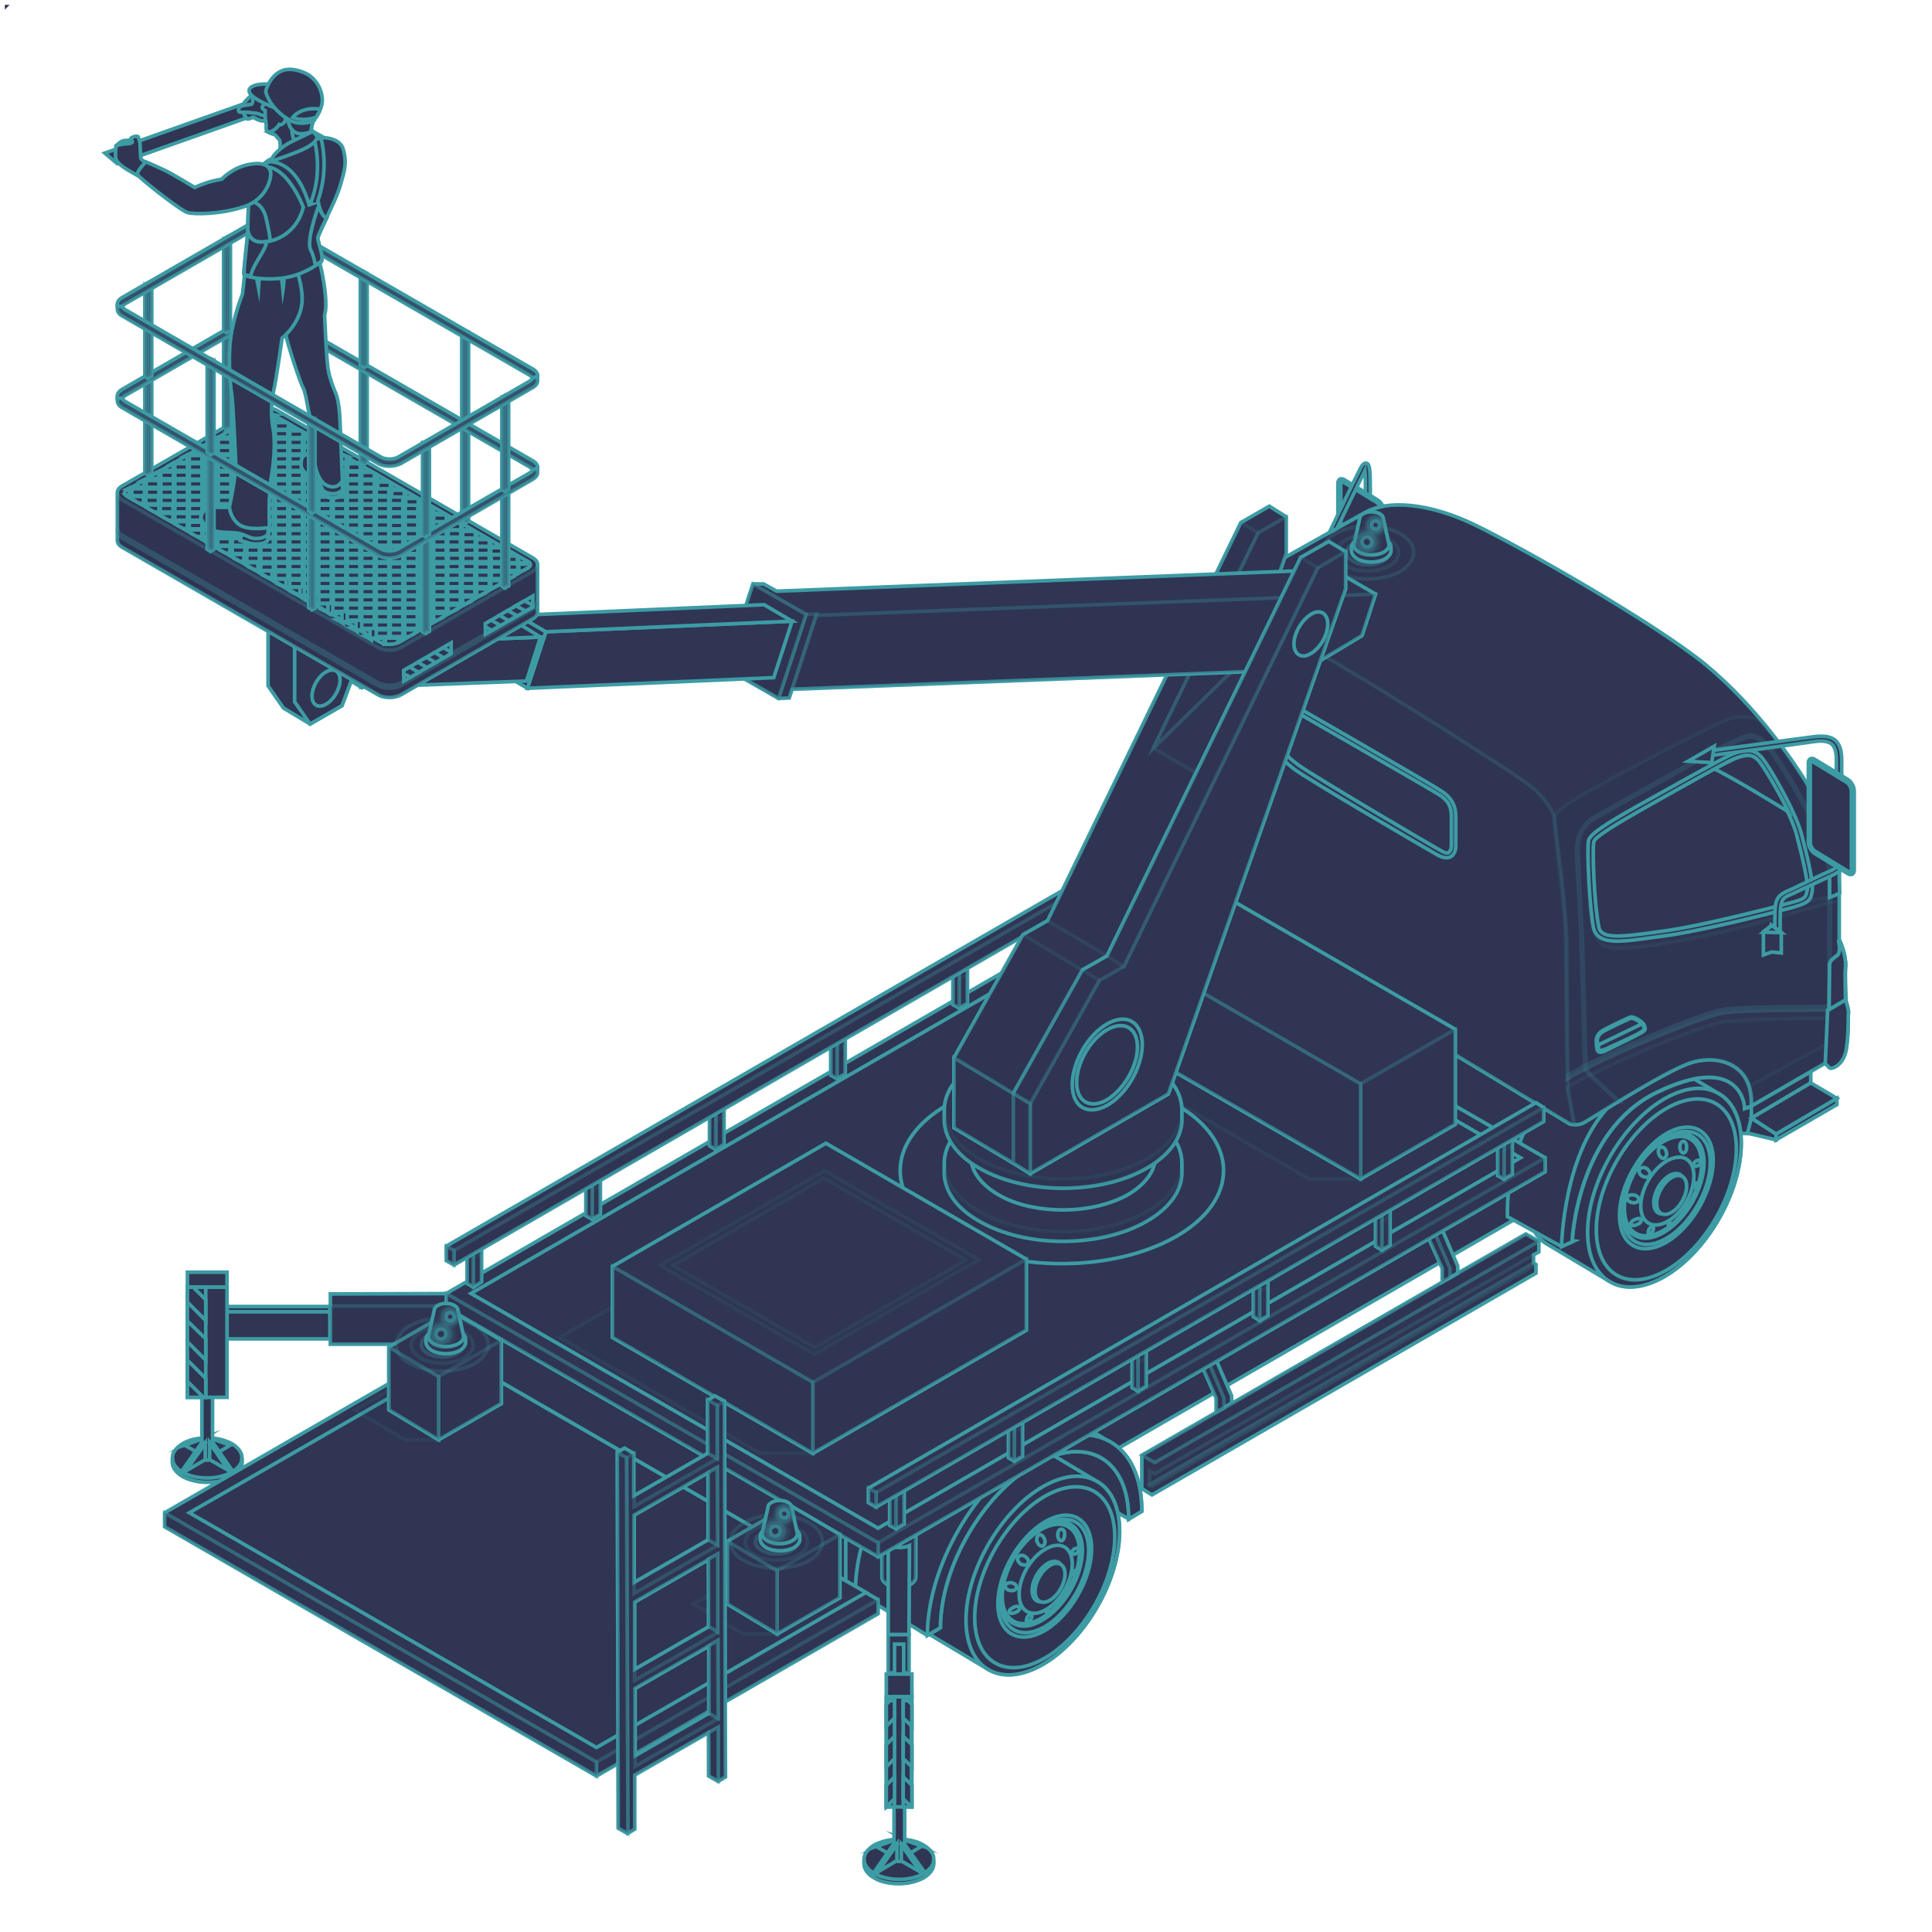 <?xml version="1.0" encoding="UTF-8"?> <!-- Generator: Adobe Illustrator 23.0.3, SVG Export Plug-In . SVG Version: 6.00 Build 0) --> <svg xmlns="http://www.w3.org/2000/svg" xmlns:xlink="http://www.w3.org/1999/xlink" id="Слой_1" x="0px" y="0px" viewBox="0 0 400 400" style="enable-background:new 0 0 400 400;" xml:space="preserve"> <style type="text/css"> .st0{fill:#2F3552;stroke:#3D9BA4;stroke-width:0.75;stroke-miterlimit:10;} .st1{opacity:0.3;fill:#2F3552;stroke:#3D9BA4;stroke-width:0.75;stroke-miterlimit:10;enable-background:new ;} .st2{opacity:0.1;fill:#2F3552;stroke:#3D9BA4;stroke-width:0.75;stroke-miterlimit:10;enable-background:new ;} .st3{opacity:0.2;fill:#2F3552;stroke:#3D9BA4;stroke-width:0.75;stroke-miterlimit:10;enable-background:new ;} .st4{opacity:0.2;} .st5{clip-path:url(#SVGID_3_);} .st6{clip-path:url(#SVGID_4_);fill:#2F3552;} .st7{opacity:0.5;fill:#2F3552;stroke:#3D9BA4;stroke-width:0.75;stroke-miterlimit:10;enable-background:new ;} .st8{opacity:0.7;fill:#2F3552;stroke:#3D9BA4;stroke-width:0.75;stroke-miterlimit:10;enable-background:new ;} .st9{opacity:0.15;fill:#2F3552;stroke:#3D9BA4;stroke-width:0.75;stroke-miterlimit:10;enable-background:new ;} </style> <polygon class="st0" points="60.4,21.1 24.3,33.9 21.7,31.7 57.8,18.9 "></polygon> <polygon class="st0" points="333,225.4 303.1,242.6 242.6,207.7 272.4,190.5 "></polygon> <polygon class="st0" points="336.2,239.4 165.3,338.1 165.3,317.3 336.2,218.6 "></polygon> <g> <polygon class="st0" points="234.9,311.1 233.7,314.5 216.8,304.7 219.9,298.1 230.2,302.3 "></polygon> <g> <path class="st0" d="M227.1,306.7l-12.9-7.7c-2.9-1.6-6.8-1.4-11.2,1.1c-8.8,5.1-15.9,17.4-15.9,27.6c0,5.1,1.8,8.7,4.7,10.3 l12.9,7.7c2.9,1.6,6.8,1.4,11.2-1.1c8.8-5.1,15.9-17.4,15.9-27.6C231.8,311.9,230,308.3,227.1,306.7z"></path> <path class="st0" d="M231.8,317c0,10.1-7.1,22.5-15.9,27.6c-4.4,2.5-8.3,2.8-11.2,1.1c-2.9-1.6-4.7-5.2-4.7-10.3 c0-10.1,7.1-22.5,15.9-27.6c4.4-2.5,8.3-2.8,11.2-1.1C230,308.3,231.8,311.9,231.8,317z"></path> <path class="st0" d="M230.8,318.2c0,9.2-6.5,20.5-14.5,25.1s-14.5,0.9-14.5-8.4c0-9.2,6.5-20.5,14.5-25.1S230.8,308.9,230.8,318.2 z"></path> <path class="st0" d="M226,320.7c0,6.2-4.4,13.8-9.7,16.9c-5.4,3.1-9.7,0.6-9.7-5.6s4.4-13.8,9.7-16.9 C221.7,311.9,226,314.4,226,320.7z"></path> <path class="st0" d="M224.1,321c0,5.3-3.7,11.8-8.4,14.5c-4.6,2.7-8.4,0.5-8.4-4.8s3.7-11.8,8.4-14.5 C220.3,313.5,224.1,315.7,224.1,321z"></path> <path class="st0" d="M216.3,315.8c-0.5,0.3-0.9,0.6-1.4,0.9c0.3-0.2,0.5-0.4,0.8-0.5c4.6-2.7,8.4-0.5,8.4,4.8s-3.7,11.8-8.4,14.5 c-4.6,2.7-8.4,0.5-8.4-4.8c0-0.6,0.1-1.3,0.2-2c-0.2,0.9-0.3,1.9-0.3,2.8c0,5.8,4.1,8.2,9.1,5.3c5-2.9,9.1-10,9.1-15.8 C225.4,315.2,221.3,312.9,216.3,315.8z"></path> <path class="st0" d="M223.5,321.3c0,5.1-3.6,11.3-8,13.8s-8,0.5-8-4.6s3.6-11.3,8-13.8C220,314.1,223.5,316.2,223.5,321.3z"></path> <path class="st0" d="M222,323.8c0,3.5-2.4,7.7-5.5,9.5c-3,1.7-5.5,0.3-5.5-3.2s2.4-7.7,5.5-9.4C219.6,318.9,222,320.4,222,323.8z"></path> <g> <path class="st0" d="M216.3,318.8c0.2,0.6-0.1,1.2-0.5,1.3c-0.4,0.1-0.9-0.3-1.1-1c-0.2-0.6,0.1-1.2,0.5-1.4 C215.6,317.7,216.1,318.1,216.3,318.8z"></path> <path class="st0" d="M209.4,327.7c0.7,0.1,1.1,0.5,1.1,1c-0.1,0.4-0.6,0.7-1.3,0.6s-1.1-0.5-1.1-1 C208.2,327.9,208.8,327.6,209.4,327.7z"></path> <path class="st0" d="M209.8,332.8c0.6-0.3,1.2-0.3,1.3,0s-0.2,0.8-0.8,1c-0.6,0.3-1.2,0.3-1.3,0 C208.8,333.5,209.2,333.1,209.8,332.8z"></path> <path class="st0" d="M212.7,334.8c0.2-0.4,0.6-0.6,0.8-0.5s0.2,0.6-0.1,1c-0.2,0.4-0.6,0.6-0.8,0.5 C212.4,335.7,212.5,335.3,212.7,334.8z"></path> <path class="st0" d="M212.3,322.3c0.6,0.4,0.8,1,0.5,1.4s-0.9,0.4-1.5,0.1c-0.5-0.4-0.8-1-0.5-1.4 C211.1,321.9,211.8,321.9,212.3,322.3z"></path> <path class="st0" d="M220.4,317.8c0,0.7-0.3,1.2-0.7,1.2s-0.7-0.6-0.7-1.2c0-0.7,0.3-1.2,0.7-1.2 C220.2,316.6,220.5,317.1,220.4,317.8z"></path> <path class="st0" d="M222.9,321.6c-0.4,0.2-0.8,0.3-0.9,0c-0.2-0.2,0-0.6,0.4-0.9c0.4-0.2,0.8-0.3,0.9,0 C223.4,321,223.2,321.4,222.9,321.6z"></path> <path class="st0" d="M222.2,326.1c-0.2,0-0.2-0.3-0.2-0.5c0.1-0.2,0.2-0.4,0.4-0.4s0.2,0.3,0.2,0.5 C222.5,326,222.4,326.1,222.2,326.1z"></path> <path class="st0" d="M217,334c-0.1,0-0.3-0.1-0.4-0.3c-0.1-0.2,0-0.4,0.2-0.4c0.1,0,0.3,0.1,0.4,0.3 C217.2,333.8,217.2,334,217,334z"></path> <path class="st0" d="M220.7,329.8c-0.1,0.1-0.2,0.2-0.4,0.1c-0.1-0.1-0.1-0.2,0-0.4c0.1-0.1,0.2-0.2,0.4-0.1 C220.8,329.6,220.8,329.7,220.7,329.8z"></path> </g> <path class="st0" d="M220.1,325.6c0,2.1-1.4,4.5-3.2,5.6c-1.8,1-3.2,0.2-3.2-1.9s1.4-4.5,3.2-5.6 C218.7,322.7,220.1,323.5,220.1,325.6z"></path> <path class="st0" d="M220.5,325.9c0,2-1.4,4.4-3.1,5.4c-1.7,1-3.1,0.2-3.1-1.8s1.4-4.4,3.1-5.4S220.5,323.9,220.5,325.9z"></path> </g> <path class="st0" d="M229.2,298.2L229.2,298.2l-15.6-9.4c-3.9-1.5-8.8-0.9-14.3,2.2c-12.3,7.1-22.2,24.3-22.2,38.5l0,0l14.9,9.1 l2.7-1.6l0,0c0-12.5,8.7-27.6,19.5-33.8c10.8-6.2,19.5-1.2,19.5,11.3l2.7-1.6C236.4,305.4,233.7,300.3,229.2,298.2z"></path> <path class="st0" d="M194.7,337L194.7,337c0-12.5,8.7-27.6,19.5-33.8c10.8-6.2,19.5-1.2,19.5,11.3l0,0l2.7-1.6l0,0 c0-14.2-10-19.9-22.2-12.8c-12.3,7.1-22.2,24.3-22.2,38.5l0,0L194.7,337z"></path> </g> <g> <path class="st0" d="M100.6,263.2c0.6-0.4,1.5-0.6,2.5-0.6s1.9,0.2,2.5,0.6s1,0.9,1,1.5v12.6c0,0.6-0.4,1.1-1,1.5s-1.5,0.6-2.5,0.6 s-1.9-0.2-2.5-0.6s-1-0.9-1-1.5v-12.6C99.5,264,99.9,263.5,100.6,263.2z"></path> <g> <path class="st0" d="M37.8,298.9c1.3-0.8,3.1-1.2,5.1-1.2s3.8,0.5,5.1,1.2c1.3,0.8,2.1,1.8,2.1,2.9v0.9c0,1.1-0.8,2.2-2.1,2.9 c-1.3,0.8-3.1,1.2-5.1,1.2s-3.8-0.5-5.1-1.2c-1.3-0.8-2.1-1.8-2.1-2.9v-0.9C35.7,300.7,36.5,299.7,37.8,298.9z"></path> <polygon class="st0" points="41.9,297.9 41.9,301.3 38.2,299.2 "></polygon> <polygon class="st0" points="41.9,297.9 38.2,299.2 38.7,298.9 42.4,297.6 "></polygon> <polygon class="st0" points="44,297.9 44,301.4 47.7,299.2 "></polygon> <polygon class="st0" points="44,297.9 47.7,299.2 47.1,298.9 43.4,297.6 "></polygon> <path class="st0" d="M37.8,304.8c1.3,0.8,3.1,1.2,5.1,1.2s3.8-0.5,5.1-1.2c1.3-0.8,2.1-1.8,2.1-2.9v0.9c0,1.1-0.8,2.2-2.1,2.9 c-1.3,0.8-3.1,1.2-5.1,1.2s-3.8-0.5-5.1-1.2c-1.3-0.8-2.1-1.8-2.1-2.9v-0.9C35.7,303,36.5,304.1,37.8,304.8z"></path> <path class="st0" d="M44,286.3v15.4c0,0.2-0.1,0.3-0.3,0.4s-0.5,0.2-0.8,0.2s-0.6-0.1-0.8-0.2s-0.3-0.3-0.3-0.4v-15.4H44z"></path> <polygon class="st0" points="43.4,298.7 43.4,302.2 47.4,304.5 "></polygon> <polygon class="st0" points="43.9,298.4 47.9,304.2 47.4,304.5 43.4,298.7 "></polygon> <polygon class="st0" points="38.4,304.6 42.5,302.2 42.5,298.8 "></polygon> <polygon class="st0" points="41.9,298.5 37.9,304.2 38.4,304.6 42.5,298.8 "></polygon> </g> <path class="st0" d="M100.3,267.8c-0.5,0.3-0.7,0.8-0.7,1.3s0.3,0.9,0.7,1.3v7.9H68.4v-10.4L100.3,267.8L100.3,267.8z"></path> <rect x="47" y="270.5" class="st0" width="21.3" height="1.1"></rect> <rect x="47" y="271.6" class="st0" width="21.3" height="5.6"></rect> <rect x="68.4" y="270.4" class="st1" width="31.9" height="7.9"></rect> <g> <rect x="38.8" y="263.4" class="st0" width="8.2" height="3.1"></rect> <rect x="38.8" y="266.5" class="st0" width="8.2" height="22.8"></rect> <g> <rect x="38.8" y="266.5" class="st0" width="3.8" height="22.8"></rect> <polygon class="st0" points="38.8,281.6 42.6,285.4 42.6,289.3 42.1,289.3 38.8,286 "></polygon> <polygon class="st0" points="42.6,281.6 38.8,277.8 38.8,273.5 42.6,277.2 "></polygon> <polygon class="st0" points="42.6,273.4 38.8,269.6 38.8,266.5 40,266.5 42.6,269.1 "></polygon> </g> </g> <path class="st2" d="M100.3,278.2v-7.9h-0.7v-5.7c0,0.6,0.4,1.1,1,1.5s1.5,0.6,2.5,0.6s1.9-0.2,2.5-0.6s1-0.9,1-1.5v12.6 c0,0.6-0.4,1.1-1,1.5s-1.5,0.6-2.5,0.6s-1.9-0.2-2.5-0.6c-0.2-0.1-0.4-0.3-0.6-0.5H100.3z"></path> <path class="st2" d="M100.3,278.2v-7.9h-0.7v-5.7c0,0.6,0.4,1.1,1,1.5s1.5,0.6,2.5,0.6s1.9-0.2,2.5-0.6s1-0.9,1-1.5v12.6 c0,0.6-0.4,1.1-1,1.5s-1.5,0.6-2.5,0.6s-1.9-0.2-2.5-0.6c-0.2-0.1-0.4-0.3-0.6-0.5H100.3z"></path> </g> <g> <rect x="183.9" y="338.4" class="st0" width="4.3" height="7.9"></rect> <rect x="183.9" y="338.4" class="st1" width="4.3" height="7.9"></rect> <path class="st0" d="M188.6,312.4c-0.6-0.4-1.5-0.6-2.5-0.6s-1.9,0.2-2.5,0.6s-1,0.9-1,1.5v12.6c0,0.6,0.4,1.1,1,1.5 s1.5,0.6,2.5,0.6s1.9-0.2,2.5-0.6s1-0.9,1-1.5v-12.6C189.7,313.3,189.3,312.8,188.6,312.4z"></path> <g> <path class="st0" d="M191.2,382c-1.3-0.8-3.1-1.2-5.1-1.2s-3.8,0.5-5.1,1.2c-1.3,0.8-2.1,1.8-2.1,2.9v0.9c0,1.1,0.8,2.2,2.1,2.9 c1.3,0.8,3.1,1.2,5.1,1.2s3.8-0.5,5.1-1.2c1.3-0.8,2.1-1.8,2.1-2.9v-0.9C193.4,383.8,192.5,382.8,191.2,382z"></path> <polygon class="st0" points="187.2,380.9 187.2,384.4 190.9,382.2 "></polygon> <polygon class="st0" points="187.2,380.9 190.9,382.2 190.4,381.9 186.7,380.6 "></polygon> <polygon class="st0" points="185.1,381 185.1,384.4 181.4,382.3 "></polygon> <polygon class="st0" points="185.1,381 181.4,382.3 181.9,382 185.7,380.7 "></polygon> <path class="st0" d="M191.2,387.9c-1.3,0.8-3.1,1.2-5.1,1.2s-3.8-0.5-5.1-1.2c-1.3-0.8-2.1-1.8-2.1-2.9v0.9c0,1.1,0.8,2.2,2.1,2.9 c1.3,0.8,3.1,1.2,5.1,1.2s3.8-0.5,5.1-1.2c1.3-0.8,2.1-1.8,2.1-2.9V385C193.4,386.1,192.5,387.1,191.2,387.9z"></path> <path class="st0" d="M185.1,369.4v15.4c0,0.2,0.1,0.3,0.3,0.4s0.5,0.2,0.8,0.2s0.6-0.1,0.8-0.2s0.3-0.3,0.3-0.4v-15.4H185.1z"></path> <polygon class="st0" points="181.7,387.6 185.7,385.2 185.7,381.8 "></polygon> <polygon class="st0" points="185.2,381.5 181.2,387.3 181.7,387.6 185.7,381.8 "></polygon> <polygon class="st0" points="186.6,381.9 186.6,385.3 190.6,387.6 "></polygon> <polygon class="st0" points="187.1,381.6 191.2,387.3 190.6,387.6 186.6,381.9 "></polygon> </g> <rect x="185.2" y="340.4" class="st0" width="1.9" height="12.3"></rect> <path class="st1" d="M188.6,315.3c-0.6,0.4-1.5,0.6-2.5,0.6s-1.9-0.2-2.5-0.6s-1-0.9-1-1.5v12.6c0,0.6,0.4,1.1,1,1.5 s1.5,0.6,2.5,0.6s1.9-0.2,2.5-0.6s1-0.9,1-1.5v-12.6C189.7,314.4,189.3,315,188.6,315.3z"></path> <path class="st1" d="M188.6,315.3c-0.6,0.4-1.5,0.6-2.5,0.6s-1.9-0.2-2.5-0.6s-1-0.9-1-1.5v12.6c0,0.6,0.4,1.1,1,1.5 s1.5,0.6,2.5,0.6s1.9-0.2,2.5-0.6s1-0.9,1-1.5v-12.6C189.7,314.4,189.3,315,188.6,315.3z"></path> <path class="st0" d="M188.3,320c-0.6,0.3-1.4,0.4-2.2,0.4s-1.6-0.2-2.2-0.4v18.4h4.3L188.3,320L188.3,320z"></path> <g> <rect x="183.5" y="346.6" class="st0" width="5.3" height="4.7"></rect> <rect x="183.5" y="351.3" class="st0" width="5.3" height="22.8"></rect> <g> <rect x="183.5" y="352.1" class="st0" width="1.7" height="22"></rect> <polygon class="st0" points="185.2,367.9 183.5,369.6 183.5,374.1 183.5,374.1 185.2,372.4 "></polygon> <polygon class="st0" points="183.5,365.8 185.2,364.1 185.2,359.5 183.5,361.2 "></polygon> <polygon class="st0" points="183.5,357.4 185.2,355.7 185.2,352.1 184.2,352.1 183.5,352.9 "></polygon> </g> <g> <rect x="187" y="352.1" class="st0" width="1.7" height="22"></rect> <polygon class="st0" points="187,367.9 188.8,369.6 188.8,374.1 188.7,374.1 187,372.4 "></polygon> <polygon class="st0" points="188.8,365.8 187,364.1 187,359.5 188.8,361.2 "></polygon> <polygon class="st0" points="188.8,357.4 187,355.7 187,352.1 188,352.1 188.8,352.9 "></polygon> </g> </g> </g> <g> <polygon class="st0" points="362.2,234.7 357.5,234.6 346.8,221.6 365.2,220.4 "></polygon> <g> <path class="st0" d="M355.8,226.4l-12.9-7.7c-2.9-1.6-6.8-1.4-11.2,1.1c-8.8,5.1-15.9,17.4-15.9,27.6c0,5.1,1.8,8.7,4.7,10.3 l12.9,7.7c2.9,1.6,6.8,1.4,11.2-1.1c8.8-5.1,15.9-17.4,15.9-27.6C360.5,231.6,358.7,228,355.8,226.4z"></path> <path class="st0" d="M360.5,236.7c0,10.1-7.1,22.5-15.9,27.6c-4.4,2.5-8.3,2.8-11.2,1.1c-2.9-1.6-4.7-5.2-4.7-10.3 c0-10.1,7.1-22.5,15.9-27.6c4.4-2.5,8.3-2.8,11.2-1.1C358.7,228,360.5,231.6,360.5,236.7z"></path> <path class="st0" d="M359.5,237.9c0,9.2-6.5,20.5-14.5,25.1s-14.5,0.9-14.5-8.4c0-9.2,6.5-20.5,14.5-25.1S359.5,228.6,359.5,237.9 z"></path> <path class="st0" d="M354.7,240.3c0,6.2-4.4,13.8-9.7,16.9c-5.4,3.1-9.7,0.6-9.7-5.6c0-6.2,4.4-13.8,9.7-16.9 C350.4,231.6,354.7,234.1,354.7,240.3z"></path> <path class="st0" d="M352.8,240.7c0,5.3-3.7,11.8-8.4,14.5c-4.6,2.7-8.4,0.5-8.4-4.8s3.7-11.8,8.4-14.5 C349,233.2,352.8,235.4,352.8,240.7z"></path> <path class="st0" d="M345,235.5c-0.5,0.3-0.9,0.6-1.4,0.9c0.3-0.2,0.5-0.4,0.8-0.5c4.6-2.7,8.4-0.5,8.4,4.8s-3.7,11.8-8.4,14.5 c-4.6,2.7-8.4,0.5-8.4-4.8c0-0.6,0.1-1.3,0.2-2c-0.2,0.9-0.3,1.9-0.3,2.8c0,5.8,4.1,8.1,9.1,5.2s9.1-10,9.1-15.7 C354.1,234.9,350,232.6,345,235.5z"></path> <path class="st0" d="M352.3,241c0,5.1-3.6,11.3-8,13.8c-4.4,2.5-8,0.5-8-4.6s3.6-11.3,8-13.8C348.7,233.8,352.3,235.9,352.3,241z"></path> <path class="st0" d="M350.7,243.5c0,3.5-2.4,7.7-5.5,9.4c-3,1.7-5.5,0.3-5.5-3.2s2.4-7.7,5.5-9.4 C348.3,238.6,350.7,240,350.7,243.5z"></path> <g> <path class="st0" d="M345,238.5c0.2,0.6-0.1,1.2-0.5,1.3s-0.9-0.3-1.1-1c-0.2-0.6,0.1-1.2,0.5-1.3 C344.4,237.4,344.8,237.8,345,238.5z"></path> <path class="st0" d="M338.2,247.4c0.7,0.1,1.1,0.5,1.1,1c-0.1,0.4-0.6,0.7-1.3,0.6c-0.7-0.1-1.1-0.5-1.1-1 C336.9,247.6,337.5,247.3,338.2,247.4z"></path> <path class="st0" d="M338.5,252.5c0.6-0.3,1.2-0.3,1.3,0c0.1,0.3-0.2,0.8-0.8,1c-0.6,0.3-1.2,0.3-1.3,0 C337.5,253.2,337.9,252.7,338.5,252.5z"></path> <path class="st0" d="M341.4,254.5c0.2-0.4,0.6-0.6,0.8-0.5c0.2,0.1,0.2,0.6-0.1,1c-0.2,0.4-0.6,0.6-0.8,0.5 C341.2,255.4,341.2,255,341.4,254.5z"></path> <path class="st0" d="M341,242c0.5,0.4,0.8,1,0.5,1.4s-0.9,0.4-1.5,0.1c-0.6-0.4-0.8-1-0.5-1.4C339.8,241.6,340.5,241.6,341,242z"></path> <path class="st0" d="M349.2,237.5c0,0.7-0.3,1.2-0.7,1.2c-0.4,0-0.7-0.6-0.7-1.2c0-0.7,0.3-1.2,0.7-1.2 C348.9,236.3,349.2,236.8,349.2,237.5z"></path> <path class="st0" d="M351.6,241.3c-0.4,0.2-0.8,0.3-0.9,0c-0.2-0.2,0-0.6,0.4-0.9c0.4-0.2,0.8-0.3,0.9,0 C352.1,240.7,352,241.1,351.6,241.3z"></path> <path class="st0" d="M350.9,245.8c-0.2,0-0.2-0.3-0.2-0.5c0.1-0.2,0.2-0.4,0.4-0.4c0.2,0,0.2,0.3,0.2,0.5 C351.2,245.6,351.1,245.8,350.9,245.8z"></path> <path class="st0" d="M345.7,253.7c-0.1,0-0.3-0.1-0.4-0.3s0-0.4,0.2-0.4c0.1,0,0.3,0.1,0.4,0.3 C346,253.5,345.9,253.7,345.7,253.7z"></path> <path class="st0" d="M349.4,249.5c-0.1,0.1-0.2,0.2-0.3,0.1c-0.1-0.1-0.1-0.2,0-0.4c0.1-0.1,0.2-0.2,0.4-0.1 C349.5,249.2,349.5,249.4,349.4,249.5z"></path> </g> <path class="st0" d="M348.8,245.3c0,2.1-1.4,4.5-3.2,5.6c-1.8,1-3.2,0.2-3.2-1.9c0-2.1,1.4-4.5,3.2-5.6 C347.4,242.4,348.8,243.2,348.8,245.3z"></path> <path class="st0" d="M349.2,245.6c0,2-1.4,4.4-3.1,5.4s-3.1,0.2-3.1-1.8s1.4-4.4,3.1-5.4C347.8,242.8,349.2,243.6,349.2,245.6z"></path> </g> <path class="st0" d="M359.5,217.8c-5.7-2.9-20.6,0.3-20.8,0.5c-0.2,0.2-18.2,8.4-18.2,8.4s-8.7,8.6-8.4,25.2l11.2,6.2l2.2-1 c0,0,1-22.9,17.5-30.9c16.4-8,18.3,1.5,18.3,3.3l1.4-0.5C362.6,229,365.2,220.7,359.5,217.8z"></path> <path class="st0" d="M342.9,226.2c16.4-8,18.3,1.5,18.3,3.3l1.4-0.5c0,0,2.5-8.3-3.1-11.3l0,0c-5.3,0.7-17.4,2.9-25.4,10.4 c-10.5,9.7-10.8,30-10.8,30l2.2-1C325.4,257.1,326.5,234.2,342.9,226.2z"></path> <path class="st0" d="M246.7,185.4l78.3,47.3c0,0,1.7,0.5,3-0.3c1.3-0.7,15.9-10.1,21.6-12.2c5.8-2.1,13.5-0.1,13,8.8l15.3-8.9 c0,0,0.6,0.6,0.9,0.9c0.3,0.3,2.7-0.3,3.4-3.6c0.6-3.4,0.4-7,0.5-7.7s-0.5-2.5-0.5-2.5s-0.2-4.7-0.1-7.3c0.1-2.5-1.3-5.4-1.3-5.4 s0-11.7,0-14s-1.8-9.8-5.3-15.9c-3.4-6.1-11.6-18.1-22.4-27c-10.8-8.8-38-24.2-47.7-28.9c-9.7-4.7-18.3-5.2-22.8-2.6 c-4.6,2.6-24.8,13.9-28.5,16.1c-3.6,2.1-6.3,8.1-7.5,16.3c-1.1,8.2-1.2,23.4-1.1,30.3C245.7,175.5,246.7,185.4,246.7,185.4z"></path> <path class="st3" d="M324.4,196.4c0-9.2-2.4-24.3-2.5-26.9l0,0c0,0-0.8-3.9-6.3-7.7c-5.4-3.8-28.3-18.3-39.6-24.9 c-8.7-5.1-18.2-11.1-25.1-11.6c-2,3-3.6,7.5-4.3,13.1c-1.1,8.2-1.2,23.4-1.1,30.3c0.1,6.8,1.1,16.7,1.1,16.7l78.3,47.3 c0,0,0.4,0.1,1.1,0.1l-1.4-7.7v-2.9C324.6,222.2,324.4,205.9,324.4,196.4z"></path> <path class="st2" d="M362.2,224.9c0.4,1.2,0.6,2.6,0.5,4.2l15.3-8.9l0,0l1-4.5L362.2,224.9z"></path> <g class="st4"> <path class="st0" d="M335.1,228.1l-5.8-5.4l-1.2-1.3l0,0l-0.8-28.1c0-0.2-0.9-15.6-0.9-17.4c0-2.1,0.9-5,3.3-6.5 c1.4-0.9,6.7-3.8,11.9-6.7c4.3-2.4,8.4-4.7,9.7-5.4c2.7-1.6,8.7-4.5,10.2-4.9c1.7-0.6,3.3,0.3,5.3,2.8c2,2.6,7.5,11.9,8.8,15.1 c1.3,3,3.2,8,3.4,9.6c0.2,1.3,0.1,1.8,0,1.9v5.3l-0.1,22.1h-0.3l0.1-22.1v-5.4l0,0c0,0,0.1-0.3,0-1.8c-0.2-1.6-2.2-6.7-3.4-9.5 c-1.3-3.2-6.8-12.4-8.8-15c-1.9-2.4-3.4-3.2-5-2.7c-1.4,0.5-7.4,3.3-10.1,4.9c-1.2,0.7-5.3,3-9.7,5.4c-5.2,2.9-10.5,5.9-11.9,6.7 c-2.3,1.4-3.1,4.2-3.1,6.2c0,1.8,0.9,17.3,0.9,17.4l0.8,28.1l1.1,1.3l5.8,5.4L335.1,228.1z"></path> </g> <path class="st2" d="M382.1,207.3c0,0-0.2-4.7-0.1-7.3c0.1-2.5-1.3-5.4-1.3-5.4s0-11.7,0-14s-1.8-9.8-5.3-15.9 c-2.1-3.7-5.9-9.5-11-15.5c-1.3-0.6-3.5-1.2-6-0.5c-3.8,1.2-24.6,12.4-27.5,14s-9,4.9-9.2,6.7s2.4,17.7,2.4,27.1 c0,9.4,0.3,25.8,0.3,25.8v1.1c7.2-4.4,27.6-12.8,32.1-13.6c4.5-0.7,21.7-0.6,21.7-0.6v1.6c0,0-17.2,0.1-21.7,0.8 c-4.4,0.7-24.9,9.2-32.1,13.6l1.4,7.7c0.6,0,1.3-0.1,2-0.4c1.3-0.7,15.9-10.1,21.6-12.2c5.8-2.1,13.5-0.1,13,8.8l15.3-8.9 c0,0,0.6,0.6,0.9,0.9c0.3,0.3,2.7-0.3,3.4-3.6c0.6-3.4,0.4-7,0.5-7.7C382.7,209,382.1,207.3,382.1,207.3z M378.7,186.9 c0,0-16.6,4.8-22.4,6.1s-20.4,4.4-24,2.9c-3.5-1.5-3.2-10.9-3.2-10.9l42.6,1.9l6.9-1.1v1.1H378.7z"></path> <path class="st3" d="M356.7,209c-4.4,0.7-24.9,9.2-32.1,13.6v0.7c7.2-4.4,27.6-12.8,32.1-13.6c4.5-0.7,21.7-0.6,21.7-0.6v-0.7 C378.3,208.4,361.1,208.3,356.7,209z"></path> <path class="st0" d="M328.9,174c0.3-1.4,4.1-3.7,9.9-7c5.9-3.3,17.3-9.7,19.5-10.7s4.7-1.7,6.6,0.7s6.7,10.9,8,15.4 c1.2,4.5,2.6,10.4,2.3,12c-0.3,1.7-0.3,2.4-3.8,3.4c-3.6,1-19.2,5-27,6s-13.6,2.4-14.5-1.8C329.1,187.9,328.5,175.9,328.9,174z"></path> <path class="st0" d="M334.9,193.8c-2.9,0-3.7-0.8-3.9-2c-0.9-4.2-1.4-16-1-17.6c0.4-1.2,7-4.9,9.4-6.3c11.3-6.4,17.8-10,19.4-10.7 c1-0.4,2.1-0.8,3-0.8s1.7,0.4,2.3,1.2c1.9,2.4,6.6,10.7,7.8,15c2.4,9.1,2.4,11.2,2.3,11.6l-0.1,0.3c-0.2,1.2-0.3,1.6-3,2.3 c-0.7,0.2-18.4,4.9-26.9,6c-1,0.1-2,0.3-2.9,0.4C338.9,193.5,336.7,193.8,334.9,193.8z"></path> <path class="st0" d="M267.7,145.9c-1.9-1.1-2.9-1.1-2.9,2c0,3,0,5.3,0,6.7s0,2.2,3.1,4.6c3.1,2.3,27.2,16.4,29.7,17.8 c2.5,1.4,3.8,0.1,3.8-1.9s0-4,0-6c0-2.1-0.7-3.9-3.1-5.4C295.9,162.1,267.7,145.9,267.7,145.9z"></path> <path class="st0" d="M299.6,176.6c-0.2,0-0.7-0.1-1.3-0.5c-2.4-1.3-26.5-15.5-29.6-17.8c-2.7-2-2.7-2.5-2.7-3.7v-6.7 c0-1,0.1-1.4,0.2-1.6c0.2,0,0.5,0.1,1.1,0.5c0.3,0.2,28.2,16.2,30.6,17.7c1.9,1.2,2.6,2.5,2.6,4.5v6c0,0.5-0.1,0.9-0.3,1.2 C300,176.5,299.9,176.6,299.6,176.6L299.6,176.6z"></path> <path class="st0" d="M364.2,157.6c-0.7-0.8-1.4-1.2-2.3-1.2c-1,0-2.1,0.4-3,0.8c-0.6,0.3-1.9,0.9-3.9,2c5.2,2.7,11.4,6.5,15.3,8.9 C368.3,164,365.5,159.3,364.2,157.6z"></path> <path class="st0" d="M380.8,180.5c0-0.2,0-0.4,0-0.6l-2,1.5v4.4c0,0,1.2-0.4,2.1-0.9C380.8,183,380.8,181.3,380.8,180.5z"></path> <polygon class="st0" points="362.6,229 362.6,231.5 374.9,224.2 374.9,221.9 "></polygon> <polygon class="st0" points="367.7,234.8 367.7,236 380.3,228.7 380.3,227.4 "></polygon> <polygon class="st0" points="362.6,231.5 374.9,224.2 380.3,227.4 367.7,234.8 "></polygon> <polygon class="st0" points="367.7,236 361.8,234.6 362.6,231.5 367.7,234.8 "></polygon> <path class="st0" d="M382.1,206.9l-3.7,2.2l-0.5,11.1c0,0,0.6,0.6,0.9,0.9c0.3,0.3,2.7-0.3,3.4-3.6c0.6-3.4,0.4-7,0.5-7.7 s-0.5-2.5-0.5-2.5S382.1,207.1,382.1,206.9z"></path> <path class="st0" d="M330.5,215.4c0-0.6,0.3-1.5,1.6-2.2c1.3-0.7,4.8-2.4,5.4-2.6c0.6-0.3,2.6,0.9,2.9,1.6c0.3,0.8,0.5,1-0.7,1.7 s-6.1,3-7,3.5c-1,0.5-1.8,0.7-2,0C330.5,216.7,330.5,215.9,330.5,215.4z"></path> <path class="st0" d="M331.3,217.5c-0.3,0-0.3-0.1-0.3-0.2c-0.1-0.6-0.2-1.4-0.2-1.9c0-0.3,0.1-1.2,1.5-2c1.3-0.7,4.9-2.4,5.4-2.6 c0,0,0,0,0.1,0c0.7,0,2.2,0.9,2.4,1.5c0,0.1,0.1,0.2,0.1,0.3c0.2,0.5,0.2,0.6-0.6,1.1c-0.9,0.6-4.2,2.1-6,2.9 c-0.5,0.2-0.8,0.4-1,0.5C331.9,217.4,331.5,217.5,331.3,217.5z"></path> <path class="st0" d="M337.7,210.8c-0.1,0-0.1,0-0.1,0c-0.5,0.2-4.1,1.9-5.4,2.6c-1.4,0.7-1.5,1.7-1.5,2s0,0.6,0.1,1l9.1-4.4 C339.4,211.4,338.3,210.8,337.7,210.8z"></path> <path class="st0" d="M282.6,106.1c1-0.6,2.3-1,3.7-1.3c-0.2-0.5-0.6-1-1.1-1.3l-6.9-4.2c-0.7-0.4-1.3-0.1-1.3,0.8v9.1 C279.5,107.9,281.5,106.7,282.6,106.1z"></path> <g> <path class="st0" d="M381.2,161.8h-1v-4.4c0-1.7-0.3-2.7-0.9-3.3c-0.7-0.6-1.8-0.8-3.4-0.6c-4.2,0.6-21.2,2.9-21.4,2.9l-0.1-1 c0.2,0,17.2-2.4,21.4-2.9c1.9-0.2,3.3,0,4.2,0.8c1.1,1,1.3,2.6,1.3,4.1v4.4H381.2z"></path> </g> <polygon class="st0" points="349.5,157.6 354.9,154.5 354.4,157.9 "></polygon> <g> <path class="st0" d="M367.5,196.9c0-0.2-0.1-6.1,0-8.4c0.1-2.5,0.8-3.2,2.5-4c0.5-0.2,1.4-0.6,2.4-1.1c2.1-1,4.9-2.4,6.8-3.2 c0.7-0.3,1.1-0.7,1.3-1.2c0.2-0.7-0.2-1.5-0.2-1.5l0.9-0.6c0,0,0.7,1.1,0.3,2.3c-0.2,0.8-0.9,1.4-1.9,1.9 c-1.8,0.8-4.7,2.2-6.7,3.1c-1,0.5-1.9,0.9-2.4,1.1c-1.3,0.6-1.7,0.9-1.9,3.1c-0.1,2.3,0,8.3,0,8.3L367.5,196.9z"></path> </g> <path class="st0" d="M282.6,106.1c0.9-0.5,2-0.9,3.2-1.2c-0.2-0.4-0.5-0.7-0.8-0.9l-6.9-4.2c-0.2-0.1-0.3-0.1-0.3-0.1 c-0.2,0-0.2,0.3-0.2,0.4v8.8C279.7,107.7,281.6,106.7,282.6,106.1z"></path> <path class="st0" d="M276.8,109.4c1.9-3.9,5-10.4,5.8-12c0.1,0.9,0.1,2.7,0.1,4.5v0.2l1,0.6v-0.8c0-4.8-0.1-5.8-0.8-6 c-0.6-0.1-1,0.6-1.2,1c-0.9,1.7-4.8,9.8-6.5,13.4C275.8,110,276.3,109.7,276.8,109.4z"></path> <path class="st0" d="M383.9,180.1c0,0.9-0.6,1.2-1.3,0.8l-6.9-4.2c-0.7-0.4-1.3-1.5-1.3-2.4V158c0-0.9,0.6-1.2,1.3-0.8l6.9,4.2 c0.7,0.4,1.3,1.5,1.3,2.4V180.1z"></path> <path class="st0" d="M383.1,180.6c-0.1,0-0.2,0-0.3-0.1l-6.9-4.2c-0.6-0.3-1.1-1.2-1.1-1.9V158c0-0.1,0-0.4,0.2-0.4 c0.1,0,0.2,0,0.3,0.1l6.9,4.2c0.6,0.3,1.1,1.2,1.1,1.9v16.3C383.3,180.3,383.3,180.6,383.1,180.6z"></path> <polygon class="st0" points="366.8,191.6 365.1,192.9 365.1,197.7 366.8,197.1 368.8,197.3 368.8,193 "></polygon> <path class="st0" d="M366.8,191.6c0,0.1-1.7,1.4-1.7,1.4l3.7,0.1L366.8,191.6z"></path> <path class="st0" d="M382.1,200c0.1-2.3-1.1-5-1.3-5.3l-0.1,0.1c0,0,0.5,2.4-0.3,3c-0.7,0.6-1.6,1-1.6,2s-0.1,9.2-0.1,9.2l3.4-2 C382.1,205.9,381.9,202.1,382.1,200z"></path> <g> <g> <defs> <polygon id="SVGID_1_" points="1,1 2,1 1,2 "></polygon> </defs> <defs> <polygon id="SVGID_2_" points="-1,-1 -2,-1 -1,-2 "></polygon> </defs> <use xlink:href="#SVGID_1_" style="overflow:visible;fill:#2F3552;"></use> <use xlink:href="#SVGID_2_" style="overflow:visible;fill:#2F3552;"></use> <clipPath id="SVGID_3_"> <use xlink:href="#SVGID_1_" style="overflow:visible;"></use> </clipPath> <clipPath id="SVGID_4_" class="st5"> <use xlink:href="#SVGID_2_" style="overflow:visible;"></use> </clipPath> <path class="st6" d="M382.1,200c0.1-2.3-1.1-5-1.3-5.3l-0.1,0.1c0,0,0.5,2.4-0.3,3c-0.7,0.6-1.6,1-1.6,2s-0.1,9.2-0.1,9.2l3.4-2 C382.1,205.9,381.9,202.1,382.1,200z"></path> </g> </g> <path class="st0" d="M382.1,200c0.1-2.3-1.1-5-1.3-5.3l-0.1,0.1c0,0,0.5,2.4-0.3,3c-0.7,0.6-1.6,1-1.6,2s-0.1,9.2-0.1,9.2l3.4-2 C382.1,205.9,381.9,202.1,382.1,200z"></path> </g> <g> <polygon class="st0" points="248.1,281.1 251.8,289.5 251.8,292.4 255,290.5 255,289 250.9,279.5 "></polygon> <polygon class="st0" points="318.6,259.2 318.6,257 315.9,255.5 236.4,301.3 236.4,308.2 238.5,309.5 318,263.6 318,261.8 317.5,261.5 317.5,259.8 "></polygon> <polygon class="st3" points="239.1,305.1 238,304.6 238,307.4 317.5,261.5 317.5,259.8 "></polygon> <polygon class="st7" points="315.9,255.5 236.4,301.3 239.1,302.8 318.6,257 "></polygon> <polygon class="st3" points="318,261.8 238.5,307.7 238,307.4 317.5,261.5 "></polygon> <polygon class="st0" points="294.8,254.2 298.6,262.6 298.6,265.4 301.8,263.6 301.8,262.1 297.7,252.5 "></polygon> <polygon class="st7" points="294.8,254.2 298.6,262.6 298.6,265.4 300.2,264.5 300.2,262.6 296.2,253.3 "></polygon> <polygon class="st7" points="248.1,281.1 251.8,289.5 251.8,292.4 253.4,291.5 253.4,289.5 249.5,280.3 "></polygon> </g> <polygon class="st0" points="175.1,334.2 96.7,289 96.7,270.6 175.1,315.9 "></polygon> <g> <polygon class="st0" points="92.4,270.7 181.8,322.3 319.9,242.6 319.9,239.7 230.5,188.1 92.4,267.8 "></polygon> <polygon class="st1" points="181.8,322.3 319.9,242.6 319.9,239.7 181.8,319.4 "></polygon> <polygon class="st7" points="181.8,322.3 92.4,270.7 92.4,267.8 181.8,319.4 "></polygon> <polygon class="st0" points="97.5,267.8 230.5,191 314.8,239.7 181.8,316.4 "></polygon> </g> <g> <polygon class="st0" points="181.8,331.2 92.4,279.6 34.1,313.2 34.1,316.1 123.5,367.7 181.8,334.1 "></polygon> <polygon class="st1" points="123.5,367.7 181.8,334.1 181.8,331.2 123.5,364.8 "></polygon> <polygon class="st0" points="39.2,313.2 95,281.1 179.3,329.7 123.5,361.8 "></polygon> <polygon class="st7" points="34.1,316.1 123.5,367.7 123.5,364.8 34.1,313.2 "></polygon> </g> <polygon class="st0" points="223.3,193.7 225,192.7 225,183.5 223.3,184.5 "></polygon> <g> <g> <polygon class="st0" points="98.5,256.6 96.7,257.6 96.7,265.7 98,266.5 99.7,265.4 99.7,257.3 "></polygon> <polygon class="st1" points="99.7,257.3 98,258.3 98,266.5 99.7,265.4 "></polygon> <polygon class="st2" points="99.7,257.3 98,258.3 98,260.5 99.7,259.5 "></polygon> <polygon class="st7" points="98,258.3 96.7,257.6 96.7,265.7 98,266.5 "></polygon> </g> <g> <polygon class="st0" points="123,242.5 121.3,243.5 121.3,251.7 122.6,252.4 124.3,251.4 124.3,243.3 "></polygon> <polygon class="st1" points="124.3,243.3 122.6,244.3 122.6,252.4 124.3,251.4 "></polygon> <polygon class="st2" points="124.3,243.3 122.6,244.3 122.6,246.4 124.3,245.4 "></polygon> <polygon class="st7" points="122.6,244.3 121.3,243.5 121.3,251.7 122.6,252.4 "></polygon> </g> <g> <polygon class="st0" points="148.6,228.1 146.9,229.1 146.9,237.2 148.2,238 149.9,236.9 149.9,228.8 "></polygon> <polygon class="st1" points="149.9,228.8 148.2,229.8 148.2,238 149.9,236.9 "></polygon> <polygon class="st2" points="149.9,228.8 148.2,229.8 148.2,232 149.9,231 "></polygon> <polygon class="st7" points="148.2,229.8 146.9,229.1 146.9,237.2 148.2,238 "></polygon> </g> <g> <polygon class="st0" points="173.7,213.4 172,214.4 172,222.6 173.3,223.3 175,222.3 175,214.1 "></polygon> <polygon class="st1" points="175,214.1 173.3,215.1 173.3,223.3 175,222.3 "></polygon> <polygon class="st2" points="175,214.1 173.3,215.1 173.3,217.3 175,216.3 "></polygon> <polygon class="st7" points="173.3,215.1 172,214.4 172,222.6 173.3,223.3 "></polygon> </g> <g> <polygon class="st0" points="199,198.8 197.3,199.8 197.3,208 198.6,208.7 200.3,207.7 200.3,199.5 "></polygon> <polygon class="st1" points="200.3,199.5 198.6,200.5 198.6,208.7 200.3,207.7 "></polygon> <polygon class="st2" points="200.3,199.5 198.6,200.5 198.6,202.7 200.3,201.7 "></polygon> <polygon class="st7" points="198.6,200.5 197.3,199.8 197.3,208 198.6,208.7 "></polygon> </g> <g> <polygon class="st0" points="224.3,184.1 222.6,185.1 222.6,193.3 223.9,194 225.6,193 225.6,184.9 "></polygon> <polygon class="st2" points="225.6,184.9 223.9,185.9 223.9,194 225.6,193 "></polygon> <polygon class="st2" points="225.6,184.9 223.9,185.9 223.9,188 225.6,187 "></polygon> <polygon class="st3" points="223.9,185.9 222.6,185.1 222.6,193.3 223.9,194 "></polygon> </g> <g> <polygon class="st0" points="232.1,179.2 232.1,182.1 94,261.9 92.4,261 92.4,258 230.5,178.3 "></polygon> <polygon class="st1" points="232.1,182.1 94,261.9 94,258.9 232.1,179.2 "></polygon> <polygon class="st7" points="94,261.9 92.4,261 92.4,258 94,258.9 "></polygon> </g> </g> <g> <g> <polygon class="st0" points="185.9,306.7 184.2,307.7 184.2,315.8 185.5,316.5 187.2,315.5 187.2,307.4 "></polygon> <polygon class="st1" points="187.2,307.4 185.5,308.4 185.5,316.5 187.2,315.5 "></polygon> <polygon class="st2" points="187.2,307.4 185.5,308.4 185.5,310.6 187.2,309.5 "></polygon> <polygon class="st7" points="185.5,308.4 184.2,307.7 184.2,315.8 185.5,316.5 "></polygon> </g> <g> <polygon class="st0" points="210.5,292.6 208.8,293.6 208.8,301.8 210,302.5 211.7,301.5 211.7,293.3 "></polygon> <polygon class="st1" points="211.7,293.3 210,294.4 210,302.5 211.7,301.5 "></polygon> <polygon class="st2" points="211.7,293.3 210,294.4 210,296.5 211.7,295.5 "></polygon> <polygon class="st7" points="210,294.4 208.8,293.6 208.8,301.8 210,302.5 "></polygon> </g> <g> <polygon class="st0" points="236.1,278.2 234.4,279.2 234.4,287.3 235.6,288 237.3,287 237.3,278.9 "></polygon> <polygon class="st1" points="237.3,278.9 235.6,279.9 235.6,288 237.3,287 "></polygon> <polygon class="st2" points="237.3,278.9 235.6,279.9 235.6,282.1 237.3,281.1 "></polygon> <polygon class="st7" points="235.6,279.9 234.4,279.2 234.4,287.3 235.6,288 "></polygon> </g> <g> <polygon class="st0" points="261.2,263.5 259.5,264.5 259.5,272.6 260.8,273.4 262.5,272.4 262.5,264.2 "></polygon> <polygon class="st1" points="262.5,264.2 260.8,265.2 260.8,273.4 262.5,272.4 "></polygon> <polygon class="st2" points="262.5,264.2 260.8,265.2 260.8,267.4 262.5,266.4 "></polygon> <polygon class="st7" points="260.8,265.2 259.5,264.5 259.5,272.6 260.8,273.4 "></polygon> </g> <g> <polygon class="st0" points="286.5,248.9 284.8,249.9 284.8,258 286.1,258.8 287.8,257.8 287.8,249.6 "></polygon> <polygon class="st1" points="287.8,249.6 286.1,250.6 286.1,258.8 287.8,257.8 "></polygon> <polygon class="st2" points="287.8,249.6 286.1,250.6 286.1,252.8 287.8,251.8 "></polygon> <polygon class="st7" points="286.1,250.6 284.8,249.9 284.8,258 286.1,258.8 "></polygon> </g> <g> <polygon class="st0" points="311.8,234.2 310.1,235.2 310.1,243.4 311.4,244.1 313.1,243.1 313.1,235 "></polygon> <polygon class="st1" points="313.1,235 311.4,236 311.4,244.1 313.1,243.1 "></polygon> <polygon class="st2" points="313.1,235 311.4,236 311.4,238.1 313.1,237.1 "></polygon> <polygon class="st7" points="311.4,236 310.1,235.2 310.1,243.4 311.4,244.1 "></polygon> </g> <g> <polygon class="st0" points="319.6,229.3 319.6,232.2 181.4,312 179.8,311.1 179.8,308.1 318,228.3 "></polygon> <polygon class="st1" points="319.6,232.2 181.4,312 181.4,309 319.6,229.3 "></polygon> <polygon class="st7" points="181.4,312 179.8,311.1 179.8,308.1 181.4,309 "></polygon> </g> </g> <g> <polygon class="st2" points="241,198 230.4,198 210.8,209.3 271.1,244.1 281.7,244.1 301.3,232.8 "></polygon> <polygon class="st0" points="241,178.3 221.4,189.6 221.4,209.3 281.7,244.1 301.3,232.8 301.3,213.1 "></polygon> <polygon class="st1" points="281.7,244.1 301.3,232.8 301.3,213.1 281.7,224.4 "></polygon> <polygon class="st7" points="221.4,209.3 221.4,189.6 281.7,224.4 281.7,244.1 "></polygon> </g> <g> <polygon class="st2" points="163.5,324.7 156.5,324.7 143.6,332.1 153.9,338.3 160.9,338.3 173.9,330.8 "></polygon> <polygon class="st0" points="163.5,311.6 150.6,319.1 150.6,332.1 160.9,338.3 173.9,330.8 173.9,317.7 "></polygon> <polygon class="st1" points="160.9,338.3 173.9,330.8 173.9,317.7 160.9,325.2 "></polygon> <polygon class="st7" points="150.6,332.1 150.6,319.1 160.9,325.2 160.9,338.3 "></polygon> </g> <g> <polygon class="st2" points="93.4,284.5 86.4,284.5 73.5,291.9 83.8,298.1 90.8,298.1 103.8,290.6 "></polygon> <polygon class="st0" points="93.4,271.4 80.5,278.9 80.5,291.9 90.8,298.1 103.8,290.6 103.8,277.5 "></polygon> <polygon class="st1" points="90.8,298.1 103.8,290.6 103.8,277.5 90.8,285 "></polygon> <polygon class="st7" points="80.5,291.9 80.5,278.9 90.8,285 90.8,298.1 "></polygon> </g> <path class="st0" d="M243.5,228.7c13.1,7.5,13.1,19.8,0,27.3s-34.3,7.5-47.3,0c-13.1-7.5-13.1-19.8,0-27.3 C209.2,221.2,230.4,221.2,243.5,228.7z"></path> <g> <polygon class="st2" points="171,251.4 160.1,251.4 115.9,276.9 157.4,300.9 168.3,300.9 212.5,275.4 "></polygon> <polygon class="st0" points="171,236.7 126.8,262.2 126.8,276.9 168.3,300.9 212.5,275.4 212.5,260.7 "></polygon> <polygon class="st7" points="126.8,262.2 126.8,276.9 168.3,300.9 168.3,286.2 "></polygon> <polygon class="st1" points="212.5,275.4 168.3,300.9 168.3,286.2 212.5,260.7 "></polygon> <path class="st2" d="M170.7,242.4l-34,19.6l31.9,18.4l34-19.6L170.7,242.4z M139.3,262l31.3-18.1l29.4,17L168.7,279L139.3,262z"></path> </g> <g> <path class="st0" d="M150,290.1l-2-1.1l-1.5,0.9v11l-15.3,8.8v-8.8l-1.9-1.1l-1.5,0.9l0.2,77.8l1.9,1.1l1.5-0.9v-11.2l15.3-8.8v9 l2,1.1l1.5-0.9L150,290.1z M131.3,313.7l15.3-8.8v13.9l-15.3,8.8V313.7z M131.4,331.7l15.3-8.8v13.9l-15.3,8.8V331.7z M131.5,363.5 v-13.9l15.3-8.8v13.9L131.5,363.5z"></path> <path class="st1" d="M150,290.1l-1.5,0.9v11l-17.2,9.9v-11l-1.5,0.9l0.2,77.8l1.5-0.9v-11.2l17.2-9.9v11.2l1.5-0.9L150,290.1z M131.3,313.7l17.2-9.9V320l-17.2,9.9V313.7z M131.4,331.7l17.2-9.9V338l-17.2,9.9V331.7z M131.5,365.7v-16.2l17.2-9.9v16.2 L131.5,365.7z"></path> <polygon class="st7" points="129.7,301.8 127.8,300.7 128,378.5 130,379.6 "></polygon> <polygon class="st7" points="148.5,302 146.6,300.9 146.5,289.8 148.5,291 "></polygon> <polygon class="st7" points="146.7,358.7 146.8,367.7 148.7,368.8 148.7,357.6 "></polygon> <polygon class="st7" points="146.7,340.8 146.7,354.7 148.7,355.8 148.6,339.6 "></polygon> <polygon class="st7" points="146.6,322.8 146.7,336.7 148.6,337.9 148.6,321.7 "></polygon> <polygon class="st7" points="146.6,304.9 146.6,318.8 148.6,319.9 148.5,303.8 "></polygon> </g> <g> <path class="st3" d="M287.7,111.8c2.5,1.5,2.5,3.8,0,5.3s-6.6,1.5-9.1,0s-2.5-3.8,0-5.3S285.2,110.3,287.7,111.8z"></path> <path class="st3" d="M289.9,110.5c3.7,2.1,3.7,5.6,0,7.8c-3.7,2.1-9.8,2.1-13.5,0s-3.7-5.6,0-7.8 C280.2,108.4,286.2,108.4,289.9,110.5z"></path> <path class="st1" d="M286.3,112.6c1.7,1,1.7,2.6,0,3.6s-4.5,1-6.2,0s-1.7-2.6,0-3.6S284.6,111.6,286.3,112.6z"></path> <path class="st0" d="M286.8,111.7c-1.6-0.9-4.2-0.9-5.8,0c-0.8,0.5-1.2,1.1-1.2,1.7v0.6c0,0.6,0.4,1.2,1.2,1.7 c1.6,0.9,4.2,0.9,5.8,0c0.8-0.5,1.2-1.1,1.2-1.7v-0.6C288,112.7,287.6,112.1,286.8,111.7z"></path> <path class="st0" d="M286.4,107.4c0-0.4-0.2-0.7-0.7-1c-1-0.6-2.5-0.6-3.5,0c-0.5,0.3-0.7,0.6-0.7,1l-1.2,5.4 c0,0.5,0.4,1.1,1.1,1.5c1.4,0.8,3.7,0.8,5.1,0c0.7-0.4,1.1-0.9,1.1-1.5L286.4,107.4z"></path> <g> <path class="st2" d="M285.7,112.2c0,1.5-1.2,2.8-2.8,2.8c-1.5,0-2.8-1.2-2.8-2.8c0-1.5,1.2-2.8,2.8-2.8 C284.5,109.4,285.7,110.7,285.7,112.2z"></path> <path class="st3" d="M285.1,112.2c0,1.2-1,2.2-2.2,2.2s-2.2-1-2.2-2.2s1-2.2,2.2-2.2S285.1,111,285.1,112.2z"></path> <path class="st1" d="M284.7,112.2c0,1-0.8,1.8-1.8,1.8s-1.8-0.8-1.8-1.8s0.8-1.8,1.8-1.8C283.9,110.4,284.7,111.2,284.7,112.2z"></path> <path class="st1" d="M284.3,112.2c0,0.8-0.6,1.4-1.4,1.4s-1.4-0.6-1.4-1.4s0.6-1.4,1.4-1.4C283.7,110.8,284.3,111.5,284.3,112.2z"></path> <path class="st8" d="M284,112.2c0,0.6-0.5,1-1,1c-0.6,0-1-0.5-1-1c0-0.6,0.5-1,1-1S284,111.7,284,112.2z"></path> </g> <g> <path class="st2" d="M286.9,108.7c0,1.2-0.9,2.1-2.1,2.1s-2.1-0.9-2.1-2.1s0.9-2.1,2.1-2.1S286.9,107.5,286.9,108.7z"></path> <path class="st3" d="M286.5,108.7c0,0.9-0.7,1.7-1.7,1.7c-0.9,0-1.7-0.7-1.7-1.7c0-0.9,0.7-1.7,1.7-1.7 C285.7,107,286.5,107.8,286.5,108.7z"></path> <path class="st1" d="M286.2,108.7c0,0.8-0.6,1.4-1.4,1.4s-1.4-0.6-1.4-1.4s0.6-1.4,1.4-1.4C285.6,107.3,286.2,107.9,286.2,108.7z"></path> <path class="st1" d="M285.9,108.7c0,0.6-0.5,1-1,1c-0.6,0-1-0.5-1-1c0-0.6,0.5-1,1-1C285.4,107.6,285.9,108.1,285.9,108.7z"></path> <path class="st8" d="M285.6,108.7c0,0.4-0.3,0.8-0.8,0.8c-0.4,0-0.8-0.3-0.8-0.8c0-0.4,0.3-0.8,0.8-0.8 C285.3,107.9,285.6,108.3,285.6,108.7z"></path> </g> </g> <g> <path class="st3" d="M165.3,316.6c2.5,1.5,2.5,3.8,0,5.3s-6.6,1.5-9.1,0s-2.5-3.8,0-5.3S162.8,315.1,165.3,316.6z"></path> <path class="st3" d="M167.5,315.3c3.7,2.1,3.7,5.6,0,7.8c-3.7,2.1-9.8,2.1-13.5,0s-3.7-5.6,0-7.8S163.8,313.1,167.5,315.3z"></path> <path class="st1" d="M163.9,317.4c1.7,1,1.7,2.6,0,3.6s-4.5,1-6.2,0s-1.7-2.6,0-3.6C159.3,316.4,162.1,316.4,163.9,317.4z"></path> <path class="st0" d="M164.4,316.4c-1.6-0.9-4.2-0.9-5.8,0c-0.8,0.5-1.2,1.1-1.2,1.7v0.6c0,0.6,0.4,1.2,1.2,1.7 c1.6,0.9,4.2,0.9,5.8,0c0.8-0.5,1.2-1.1,1.2-1.7v-0.6C165.6,317.5,165.2,316.9,164.4,316.4z"></path> <path class="st0" d="M163.9,312.1c0-0.4-0.2-0.7-0.7-1c-1-0.6-2.5-0.6-3.5,0c-0.5,0.3-0.7,0.6-0.7,1l-1.2,5.4 c0,0.5,0.4,1.1,1.1,1.5c1.4,0.8,3.7,0.8,5.1,0c0.7-0.4,1.1-0.9,1.1-1.5L163.9,312.1z"></path> <g> <path class="st2" d="M163.3,317c0,1.5-1.2,2.8-2.8,2.8c-1.5,0-2.8-1.2-2.8-2.8c0-1.5,1.2-2.8,2.8-2.8 C162,314.2,163.3,315.5,163.3,317z"></path> <path class="st3" d="M162.7,317c0,1.2-1,2.2-2.2,2.2s-2.2-1-2.2-2.2s1-2.2,2.2-2.2S162.7,315.8,162.7,317z"></path> <path class="st1" d="M162.3,317c0,1-0.8,1.8-1.8,1.8s-1.8-0.8-1.8-1.8s0.8-1.8,1.8-1.8S162.3,316,162.3,317z"></path> <path class="st1" d="M161.9,317c0,0.8-0.6,1.4-1.4,1.4c-0.8,0-1.4-0.6-1.4-1.4s0.6-1.4,1.4-1.4C161.3,315.6,161.9,316.2,161.9,317 z"></path> <path class="st8" d="M161.5,317c0,0.6-0.5,1-1,1c-0.6,0-1-0.5-1-1c0-0.6,0.5-1,1-1C161.1,316,161.5,316.4,161.5,317z"></path> </g> <g> <path class="st2" d="M164.5,313.4c0,1.2-0.9,2.1-2.1,2.1c-1.2,0-2.1-0.9-2.1-2.1s0.9-2.1,2.1-2.1S164.5,312.3,164.5,313.4z"></path> <path class="st3" d="M164.1,313.4c0,0.9-0.7,1.7-1.7,1.7c-0.9,0-1.7-0.7-1.7-1.7c0-0.9,0.7-1.7,1.7-1.7 C163.3,311.8,164.1,312.5,164.1,313.4z"></path> <path class="st1" d="M163.8,313.4c0,0.8-0.6,1.4-1.4,1.4c-0.8,0-1.4-0.6-1.4-1.4s0.6-1.4,1.4-1.4 C163.2,312.1,163.8,312.7,163.8,313.4z"></path> <path class="st1" d="M163.4,313.4c0,0.6-0.5,1-1,1c-0.6,0-1-0.5-1-1c0-0.6,0.5-1,1-1C163,312.4,163.4,312.9,163.4,313.4z"></path> <path class="st8" d="M163.2,313.4c0,0.4-0.3,0.8-0.8,0.8c-0.4,0-0.8-0.3-0.8-0.8c0-0.4,0.3-0.8,0.8-0.8 C162.8,312.7,163.2,313,163.2,313.4z"></path> </g> </g> <g> <path class="st3" d="M96.1,275.8c2.5,1.5,2.5,3.8,0,5.3s-6.6,1.5-9.1,0s-2.5-3.8,0-5.3S93.6,274.3,96.1,275.8z"></path> <path class="st3" d="M98.3,274.5c3.7,2.1,3.7,5.6,0,7.8c-3.7,2.1-9.8,2.1-13.5,0s-3.7-5.6,0-7.8C88.5,272.4,94.6,272.4,98.3,274.5z "></path> <path class="st1" d="M94.7,276.6c1.7,1,1.7,2.6,0,3.6s-4.5,1-6.2,0s-1.7-2.6,0-3.6S93,275.6,94.7,276.6z"></path> <path class="st0" d="M95.2,275.6c-1.6-0.9-4.2-0.9-5.8,0c-0.8,0.5-1.2,1.1-1.2,1.7v0.6c0,0.6,0.4,1.2,1.2,1.7 c1.6,0.9,4.2,0.9,5.8,0c0.8-0.5,1.2-1.1,1.2-1.7v-0.6C96.4,276.7,96,276.1,95.2,275.6z"></path> <path class="st0" d="M94.8,271.3c0-0.4-0.2-0.7-0.7-1c-1-0.6-2.5-0.6-3.5,0c-0.5,0.3-0.7,0.6-0.7,1l-1.2,5.4c0,0.5,0.4,1.1,1.1,1.5 c1.4,0.8,3.7,0.8,5.1,0c0.7-0.4,1.1-0.9,1.1-1.5L94.8,271.3z"></path> <g> <path class="st2" d="M94.1,276.2c0,1.5-1.2,2.8-2.8,2.8c-1.5,0-2.8-1.2-2.8-2.8c0-1.5,1.2-2.8,2.8-2.8 C92.9,273.4,94.1,274.7,94.1,276.2z"></path> <path class="st3" d="M93.5,276.2c0,1.2-1,2.2-2.2,2.2s-2.2-1-2.2-2.2s1-2.2,2.2-2.2S93.5,275,93.5,276.2z"></path> <path class="st1" d="M93.1,276.2c0,1-0.8,1.8-1.8,1.8s-1.8-0.8-1.8-1.8s0.8-1.8,1.8-1.8C92.3,274.4,93.1,275.2,93.1,276.2z"></path> <path class="st1" d="M92.7,276.2c0,0.8-0.6,1.4-1.4,1.4s-1.4-0.6-1.4-1.4s0.6-1.4,1.4-1.4C92.1,274.8,92.7,275.4,92.7,276.2z"></path> <path class="st8" d="M92.3,276.2c0,0.6-0.5,1-1,1c-0.6,0-1-0.5-1-1c0-0.6,0.5-1,1-1C91.9,275.2,92.3,275.6,92.3,276.2z"></path> </g> <g> <path class="st2" d="M95.3,272.6c0,1.2-0.9,2.1-2.1,2.1s-2.1-0.9-2.1-2.1s0.9-2.1,2.1-2.1C94.4,270.6,95.3,271.5,95.3,272.6z"></path> <path class="st3" d="M94.9,272.6c0,0.9-0.7,1.7-1.7,1.7c-0.9,0-1.7-0.7-1.7-1.7c0-0.9,0.7-1.7,1.7-1.7 C94.1,271,94.9,271.7,94.9,272.6z"></path> <path class="st1" d="M94.6,272.6c0,0.8-0.6,1.4-1.4,1.4s-1.4-0.6-1.4-1.4s0.6-1.4,1.4-1.4C94,271.3,94.6,271.9,94.6,272.6z"></path> <path class="st1" d="M94.3,272.6c0,0.6-0.5,1-1,1c-0.6,0-1-0.5-1-1c0-0.6,0.5-1,1-1S94.3,272.1,94.3,272.6z"></path> <path class="st8" d="M94,272.6c0,0.4-0.3,0.8-0.8,0.8c-0.4,0-0.8-0.3-0.8-0.8c0-0.4,0.3-0.8,0.8-0.8C93.6,271.9,94,272.2,94,272.6 z"></path> </g> </g> <g> <path class="st0" d="M237.5,230.8c-4.8-2.8-11.1-4.2-17.4-4.2c-6.3,0-12.6,1.4-17.4,4.2c-4.8,2.8-7.2,6.4-7.2,10v2 c0,3.6,2.4,7.3,7.2,10c4.8,2.8,11.1,4.2,17.4,4.2c6.3,0,12.6-1.4,17.4-4.2c4.8-2.8,7.2-6.4,7.2-10v-2 C244.7,237.2,242.3,233.5,237.5,230.8z"></path> <path class="st0" d="M233.6,230.1c-3.7-2.2-8.6-3.2-13.5-3.2s-9.8,1.1-13.5,3.2c-3.7,2.2-5.6,5-5.6,7.8v1.6c0,2.8,1.9,5.6,5.6,7.8 c3.7,2.2,8.6,3.2,13.5,3.2s9.8-1.1,13.5-3.2c3.7-2.2,5.6-5,5.6-7.8v-1.6C239.2,235.1,237.3,232.3,233.6,230.1z"></path> <path class="st2" d="M237.5,250.8c-4.8,2.8-11.1,4.2-17.4,4.2c-6.3,0-12.6-1.4-17.4-4.2c-4.8-2.8-7.2-6.4-7.2-10v2 c0,3.6,2.4,7.3,7.2,10c4.8,2.8,11.1,4.2,17.4,4.2c6.3,0,12.6-1.4,17.4-4.2c4.8-2.8,7.2-6.4,7.2-10v-2 C244.7,244.4,242.3,248.1,237.5,250.8z"></path> <path class="st0" d="M237.5,219.8c-4.8-2.8-11.1-4.2-17.4-4.2c-6.3,0-12.6,1.4-17.4,4.2c-4.8,2.8-7.2,6.4-7.2,10v2 c0,3.6,2.4,7.3,7.2,10c4.8,2.8,11.1,4.2,17.4,4.2c6.3,0,12.6-1.4,17.4-4.2c4.8-2.8,7.2-6.4,7.2-10v-2 C244.7,226.2,242.3,222.6,237.5,219.8z"></path> <path class="st2" d="M237.5,239.9c-4.8,2.8-11.1,4.2-17.4,4.2c-6.3,0-12.6-1.4-17.4-4.2c-4.8-2.8-7.2-6.4-7.2-10v2 c0,3.6,2.4,7.3,7.2,10c4.8,2.8,11.1,4.2,17.4,4.2c6.3,0,12.6-1.4,17.4-4.2c4.8-2.8,7.2-6.4,7.2-10v-2 C244.7,233.5,242.3,237.1,237.5,239.9z"></path> </g> <g> <polygon class="st0" points="262.8,104.8 256.9,108.2 216.9,190.6 211.8,193.5 197.5,219 197.5,233.5 209.8,240.8 229.6,219.2 266.3,114.6 266.3,107 "></polygon> <polygon class="st9" points="229.2,197.9 216.9,190.6 256.9,108.2 260.5,110.3 238.8,154.9 247.6,160 "></polygon> <polygon class="st1" points="260.5,110.3 238.8,154.9 259.2,134.9 266.3,114.6 266.3,107 "></polygon> </g> <g> <g> <polygon class="st0" points="276,117.9 160.8,122.4 158.1,120.9 155.9,120.9 150.2,138.3 161.2,144.6 163.4,144.5 164,142.7 270.3,138.6 282,131.6 284.8,123 "></polygon> <polygon class="st1" points="161.2,144.6 163.4,144.5 169.1,127.1 166.9,127.2 "></polygon> <polygon class="st1" points="169,127.4 164,142.7 270.3,138.6 282,131.6 284.8,123 "></polygon> <polygon class="st7" points="161.2,144.6 150.2,138.3 155.9,120.9 166.9,127.2 "></polygon> </g> <g> <g> <polygon class="st0" points="164,128.6 113,130.8 109.2,142.5 160.2,140.3 "></polygon> <polygon class="st0" points="113,130.8 107.2,127.4 103.4,139.1 109.2,142.5 "></polygon> <polygon class="st0" points="158.2,125.2 107.2,127.4 113,130.8 164,128.6 "></polygon> </g> <polygon class="st0" points="111.9,131.9 77.8,133.2 74.8,142.3 109,141 "></polygon> <polygon class="st0" points="77.8,133.2 73.1,130.3 70.1,139.4 74.8,142.3 "></polygon> <polygon class="st0" points="107.2,129 73.1,130.3 77.8,133.2 111.9,131.9 "></polygon> </g> </g> <g> <polygon class="st0" points="275.1,112.1 269.3,115.4 229.2,197.9 224.1,200.8 209.8,226.3 209.8,240.8 213.3,243 241.9,226.5 278.6,121.9 278.6,114.2 "></polygon> <polygon class="st1" points="272.8,117.6 232.7,200.1 227.6,203 213.3,228.5 213.3,243 241.9,226.5 278.6,121.9 278.6,114.2 "></polygon> <polygon class="st7" points="213.3,243 197.5,233.5 197.5,219 213.3,228.5 "></polygon> <polygon class="st9" points="227.6,203 211.8,193.5 197.5,219 213.3,228.5 "></polygon> <polygon class="st9" points="232.7,200.1 229.2,197.9 269.3,115.4 272.8,117.6 "></polygon> </g> <path class="st0" d="M229.2,212c-4,2.3-7.2,7.9-7.2,12.6c0,4.6,3.2,6.5,7.3,4.2c4-2.3,7.2-7.9,7.2-12.6 C236.4,211.5,233.2,209.7,229.2,212z M229.2,227.7c-3.5,2-6.3,0.4-6.3-3.6s2.8-8.9,6.3-10.9s6.3-0.4,6.3,3.6 C235.5,220.7,232.7,225.6,229.2,227.7z"></path> <path class="st0" d="M274.9,129.2c0-2.2-1.6-3.2-3.5-2s-3.5,3.9-3.5,6.1c0,2.2,1.6,3.2,3.5,2C273.3,134.2,274.9,131.5,274.9,129.2z"></path> <g> <polygon class="st0" points="73.9,125.1 68.4,121.8 55.5,129.3 55.5,142 58.7,146.6 64.2,149.9 70.8,146.1 73.9,137.8 "></polygon> <polygon class="st0" points="70.8,146.1 64.2,149.9 61,145.3 61,132.6 73.9,125.1 73.9,137.8 "></polygon> <path class="st0" d="M70.4,140.8c0-1.9-1.3-2.6-2.9-1.7c-1.6,0.9-2.9,3.2-2.9,5c0,1.9,1.3,2.6,2.9,1.7S70.4,142.6,70.4,140.8z"></path> </g> <path class="st0" d="M25.3,100.6L52.5,85c1.4-0.8,3.6-0.8,4.9,0l52.9,30.5c0.7,0.4,1,0.9,1,1.4v9.8c0,0.5-0.3,1-1,1.4l-27.2,15.7 c-1.4,0.8-3.6,0.8-4.9,0l-52.9-30.5c-0.7-0.4-1-0.9-1-1.5V102C24.3,101.5,24.6,101,25.3,100.6z"></path> <path class="st1" d="M25.3,103.5L78.2,134c1.4,0.8,3.6,0.8,4.9,0l27.2-15.7c0.7-0.4,1-0.9,1-1.4l0,0v9.8c0,0.5-0.3,1-1,1.4 l-27.2,15.7c-1.4,0.8-3.6,0.8-4.9,0l-52.9-30.5c-0.7-0.4-1-0.9-1-1.5v-9.7C24.3,102.6,24.6,103.1,25.3,103.5z"></path> <path class="st1" d="M25.3,110.8l52.9,30.5c1.4,0.8,3.6,0.8,4.9,0l27.2-15.7c0.7-0.4,1-0.9,1-1.4l0,0v0.6c0,0.5-0.3,1-1,1.4 l-27.2,15.7c-1.4,0.8-3.6,0.8-4.9,0l-52.9-30.5c-0.7-0.4-1-0.9-1-1.5v-0.5C24.3,109.9,24.6,110.4,25.3,110.8z"></path> <path class="st0" d="M26.2,102.7L78.8,133c0.5,0.3,1.2,0.4,1.9,0.4c0.7,0,1.4-0.2,1.9-0.4l26.8-15.5c0.6-0.3,0.5-1,0-1.2L56.8,86 c-0.5-0.3-1.2-0.4-1.9-0.4S53.5,85.8,53,86l-26.8,15.5C25.7,101.7,25.6,102.3,26.2,102.7z"></path> <path class="st0" d="M32.9,104.6v1.4H32l0.6,0.3h0.3v0.2l0.3,0.2v-0.4h2.6v1.4H35l0.6,0.3h0.3v0.2l0.3,0.2V108h2.6v1.4H38l0.6,0.3 h0.3v0.2l0.3,0.2v-0.4h2.6v1.4h-0.9l0.6,0.3h0.3v0.2l0.3,0.2v-0.4h2.6v1.4h-0.9l0.6,0.3h0.3v0.2l0.3,0.2v-0.4h2.6v1.4h-0.9l0.6,0.3 h0.3v0.2l0.3,0.2v-0.4h2.6v1.4h-0.9l0.6,0.3h0.3v0.2l0.3,0.2v-0.4h2.6v1.4h-0.9l0.6,0.3h0.3v0.2l0.3,0.2v-0.4h2.6v1.4h-0.9l0.6,0.3 h0.3v0.2l0.3,0.2v-0.4h2.6v1.4h-0.9l0.6,0.3h0.3v0.2l0.3,0.2v-0.4h2.6v1.4h-0.9l0.6,0.3h0.3v0.2l0.3,0.2v-0.4H65v1.4h-0.9l0.6,0.3 H65v0.2l0.3,0.2V125h2.6v1.4H67l0.6,0.3h0.3v0.2l0.3,0.2V127h2.6v1.4h-0.9l0.6,0.3h0.3v0.2l0.3,0.2v-0.4h2.6v1.4h-0.9l0.6,0.3h0.3 v0.2l0.3,0.2v-0.4h2.6v1.4h-0.9l0.6,0.3h0.3v0.2l0.3,0.2v-0.4h2.6v1.3h0.1c0.1,0,0.1,0,0.2,0v-1.3h2.6v0.3l0.3-0.2v-0.1H84l0.6-0.3 h-0.8v-1.4h2.6v0.3l0.3-0.2v-0.1H87l0.6-0.3h-0.8v-1.4h2.6v0.3l0.3-0.2v-0.1H90l0.6-0.3h-0.8V127h2.6v0.3l0.3-0.2V127H93l0.6-0.3 h-0.8v-1.4h2.6v0.3l0.3-0.2v-0.1H96l0.6-0.3h-0.8v-1.4h2.6v0.3l0.3-0.2v-0.1h0.2l0.6-0.3h-0.8v-1.4h2.6v0.3l0.3-0.2v-0.1h0.2 l0.6-0.3h-0.8v-1.4h2.6v0.3l0.3-0.2v-0.1h0.2l0.6-0.3h-0.8v-1.4h2.6v0.3l0.3-0.2v-0.1h0.2l0.6-0.3h-0.8v-1.4h2 c-0.1-0.1-0.2-0.2-0.3-0.3h-1.7v-1l-0.3-0.2v1.2h-2.6v-1.4h2.3l-0.6-0.3h-1.7v-1l-0.3-0.2v1.2h-2.6v-1.4h2.3l-0.6-0.3h-1.7v-1 l-0.3-0.2v1.2h-2.6v-1.4h2.3l-0.6-0.3h-1.7v-1l-0.3-0.2v1.2h-2.6V110H98l-0.6-0.3h-1.7v-1l-0.3-0.2v1.2h-2.6v-1.4H95l-0.6-0.3h-1.7 v-1l-0.3-0.2v1.2h-2.6v-1.4h2.3l-0.6-0.3h-1.7v-1l-0.3-0.2v1.2h-2.6v-1.4h2.3l-0.6-0.3h-1.7v-1l-0.3-0.2v1.2H84v-1.4h2.3l-0.6-0.3 H84v-1l-0.3-0.2v1.2h-2.6v-1.4h2.3l-0.6-0.3h-1.7v-1l-0.3-0.2v1.2h-2.6v-1.4h2.3l-0.6-0.3h-1.7v-1L77.5,98v1.2h-2.6v-1.4h2.3 l-0.6-0.3h-1.7v-1l-0.3-0.2v1.2H72V96h2.3l-0.6-0.3H72v-1l-0.3-0.2v1.2h-2.6v-1.4h2.3L70.6,94h-1.7v-1l-0.3-0.2V94H66v-1.4h2.3 l-0.6-0.3H66v-1l-0.3-0.2v1.2H63v-1.4h2.3l-0.6-0.3H63v-1l-0.3-0.2v1.2H60v-1.4h2.3l-0.6-0.3H60v-1l-0.3-0.2v1.2H57v-1.4h2.3 l-0.6-0.3H57v-1L56.8,86c0,0-0.1,0-0.1-0.1v1.2H54v-1.4h2.1c-0.4-0.1-0.8-0.2-1.2-0.2s-0.9,0.1-1.2,0.2l0,0v1.4h-2.6l-0.6,0.3h0.2 v1.4h-2.6l-0.6,0.3h0.2v1.4h-2.6l-0.6,0.3h0.2v1.4h-2.6l-0.6,0.3h0.2V94h-2.6l-0.6,0.3h0.2v1.4h-2.6L35.6,96h0.2v1.4h-2.6l-0.6,0.3 h0.2v1.4h-2.6l-0.6,0.3h0.2v1.4h-2.6l-0.6,0.3h0.2v1.4H26l0.1,0.1l0.4,0.2h0.3v0.2l0.3,0.2v-0.4h2.6v1.4H29l0.6,0.3h0.3v0.2l0.3,0.2 v-0.4L32.9,104.6L32.9,104.6z M104.6,116.7h2.6v1.4h-2.6V116.7z M101.7,118.4h2.6v1.4h-2.6V118.4z M101.7,116.7h2.6v1.4h-2.6V116.7z M101.7,114.9h2.6v1.4h-2.6V114.9z M98.7,120.1h2.6v1.4h-2.6V120.1z M98.7,118.4h2.6v1.4h-2.6V118.4z M98.7,116.7h2.6v1.4h-2.6 V116.7z M98.7,114.9h2.6v1.4h-2.6V114.9z M98.7,113.2h2.6v1.4h-2.6V113.2z M92.4,109.4h-2.6V108h2.6V109.4z M92.4,111.2h-2.6v-1.4 h2.6V111.2z M92.4,112.9h-2.6v-1.4h2.6V112.9z M92.4,114.6h-2.6v-1.4h2.6V114.6z M98.4,112.9h-2.6v-1.4h2.6V112.9z M98.4,114.6h-2.6 v-1.4h2.6V114.6z M98.4,116.3h-2.6v-1.4h2.6V116.3z M98.4,118h-2.6v-1.4h2.6V118z M95.7,121.8h2.6v1.4h-2.6V121.8z M95.7,120.1h2.6 v1.4h-2.6V120.1z M95.7,119.8v-1.4h2.6v1.4H95.7z M95.4,111.2h-2.6v-1.4h2.6V111.2z M92.7,114.6v-1.4h2.6v1.4H92.7z M95.4,114.9v1.4 h-2.6v-1.4H95.4z M92.7,112.9v-1.4h2.6v1.4H92.7z M92.7,123.5h2.6v1.4h-2.6V123.5z M92.7,121.8h2.6v1.4h-2.6V121.8z M92.7,120.1h2.6 v1.4h-2.6V120.1z M92.7,118.4h2.6v1.4h-2.6V118.4z M92.7,118v-1.4h2.6v1.4H92.7z M89.8,125.2h2.6v1.4h-2.6V125.2z M89.8,123.5h2.6 v1.4h-2.6V123.5z M89.8,121.8h2.6v1.4h-2.6V121.8z M89.8,120.1h2.6v1.4h-2.6V120.1z M89.8,118.4h2.6v1.4h-2.6V118.4z M89.8,116.7 h2.6v1.4h-2.6V116.7z M89.8,116.3v-1.4h2.6v1.4H89.8z M86.5,106h-2.6v-1.4h2.6V106z M86.5,107.7h-2.6v-1.4h2.6V107.7z M86.5,109.4 h-2.6V108h2.6V109.4z M86.5,111.2h-2.6v-1.4h2.6V111.2z M86.5,112.9h-2.6v-1.4h2.6V112.9z M89.4,107.7h-2.6v-1.4h2.6V107.7z M89.4,109.4h-2.6V108h2.6V109.4z M89.4,111.2h-2.6v-1.4h2.6V111.2z M89.4,112.9h-2.6v-1.4h2.6V112.9z M89.4,114.6h-2.6v-1.4h2.6 V114.6z M89.4,114.9v1.4h-2.6v-1.4H89.4z M86.8,123.2v-1.4h2.6v1.4H86.8z M89.4,123.5v1.4h-2.6v-1.4H89.4z M86.8,121.5v-1.4h2.6v1.4 H86.8z M86.8,119.8v-1.4h2.6v1.4H86.8z M86.8,118v-1.4h2.6v1.4H86.8z M86.8,127h2.6v1.4h-2.6V127z M86.8,126.6v-1.4h2.6v1.4H86.8z M86.5,113.2v1.4h-2.6v-1.4H86.5z M83.8,121.5v-1.4h2.6v1.4H83.8z M86.5,121.8v1.4h-2.6v-1.4H86.5z M83.8,119.8v-1.4h2.6v1.4H83.8z M83.8,118v-1.4h2.6v1.4H83.8z M83.8,116.3v-1.4h2.6v1.4H83.8z M83.8,128.7h2.6v1.4h-2.6V128.7z M83.8,127h2.6v1.4h-2.6V127z M83.8,125.2h2.6v1.4h-2.6V125.2z M83.8,124.9v-1.4h2.6v1.4H83.8z M80.8,130.4h2.6v1.4h-2.6V130.4z M80.8,128.7h2.6v1.4h-2.6V128.7z M80.8,127h2.6v1.4h-2.6V127z M80.8,125.2h2.6v1.4h-2.6V125.2z M80.8,123.5h2.6v1.4h-2.6V123.5z M80.8,121.8h2.6v1.4h-2.6V121.8z M80.8,120.1h2.6v1.4h-2.6V120.1z M80.8,118.4h2.6v1.4h-2.6V118.4z M80.8,116.7h2.6v1.4h-2.6V116.7z M80.8,114.9h2.6v1.4h-2.6V114.9 z M80.8,113.2h2.6v1.4h-2.6V113.2z M80.8,111.5h2.6v1.4h-2.6V111.5z M80.8,109.8h2.6v1.4h-2.6V109.8z M80.8,108.1h2.6v1.4h-2.6 V108.1z M80.8,106.3h2.6v1.4h-2.6V106.3z M80.8,104.6h2.6v1.4h-2.6V104.6z M80.8,102.9h2.6v1.4h-2.6V102.9z M77.5,100.9h-2.6v-1.4 h2.6V100.9z M77.5,102.6h-2.6v-1.4h2.6V102.6z M77.5,104.3h-2.6v-1.4h2.6V104.3z M77.5,106h-2.6v-1.4h2.6V106z M77.5,107.7h-2.6 v-1.4h2.6V107.7z M80.5,102.6h-2.6v-1.4h2.6V102.6z M80.5,104.3h-2.6v-1.4h2.6V104.3z M80.5,106h-2.6v-1.4h2.6V106z M80.5,107.7 h-2.6v-1.4h2.6V107.7z M80.5,109.4h-2.6V108h2.6V109.4z M80.5,111.2h-2.6v-1.4h2.6V111.2z M80.5,112.9h-2.6v-1.4h2.6V112.9z M80.5,114.6h-2.6v-1.4h2.6V114.6z M80.5,116.3h-2.6v-1.4h2.6V116.3z M80.5,118h-2.6v-1.4h2.6V118z M80.5,119.8h-2.6v-1.4h2.6V119.8 z M77.9,130.4h2.6v1.4h-2.6V130.4z M77.9,128.7h2.6v1.4h-2.6V128.7z M77.9,127h2.6v1.4h-2.6V127z M77.9,125.2h2.6v1.4h-2.6V125.2z M77.9,123.5h2.6v1.4h-2.6V123.5z M77.9,121.8h2.6v1.4h-2.6V121.8z M77.9,121.5v-1.4h2.6v1.4H77.9z M77.5,108.1v1.4h-2.6v-1.4H77.5z M74.9,118v-1.4h2.6v1.4H74.9z M77.5,118.4v1.4h-2.6v-1.4H77.5z M74.9,116.3v-1.4h2.6v1.4H74.9z M74.9,114.6v-1.4h2.6v1.4H74.9z M74.9,112.9v-1.4h2.6v1.4H74.9z M74.9,111.2v-1.4h2.6v1.4H74.9z M77.5,121.5h-2.6v-1.4h2.6V121.5z M74.9,126.6v-1.4h2.6v1.4H74.9z M77.5,127v1.4h-2.6V127H77.5z M74.9,124.9v-1.4h2.6v1.4H74.9z M74.9,123.2v-1.4h2.6v1.4H74.9z M74.9,128.7h2.6v1.4h-2.6V128.7z M74.5,99.1h-2.6v-1.4h2.6V99.1z M74.5,100.9h-2.6v-1.4h2.6V100.9z M74.5,102.6h-2.6v-1.4h2.6V102.6z M74.5,104.3h-2.6v-1.4h2.6 V104.3z M74.5,106h-2.6v-1.4h2.6V106z M74.5,107.7h-2.6v-1.4h2.6V107.7z M74.5,109.4h-2.6V108h2.6V109.4z M74.5,111.2h-2.6v-1.4h2.6 V111.2z M74.5,112.9h-2.6v-1.4h2.6V112.9z M74.5,114.6h-2.6v-1.4h2.6V114.6z M74.5,116.3h-2.6v-1.4h2.6V116.3z M74.5,118h-2.6v-1.4 h2.6V118z M74.5,119.8h-2.6v-1.4h2.6V119.8z M74.5,121.5h-2.6v-1.4h2.6V121.5z M74.5,123.2h-2.6v-1.4h2.6V123.2z M74.5,124.9h-2.6 v-1.4h2.6V124.9z M74.5,126.6h-2.6v-1.4h2.6V126.6z M71.9,127h2.6v1.4h-2.6V127z M71.6,97.4H69V96h2.6V97.4z M71.6,99.1H69v-1.4h2.6 V99.1z M71.6,100.9H69v-1.4h2.6V100.9z M71.6,102.6H69v-1.4h2.6V102.6z M71.6,104.3H69v-1.4h2.6V104.3z M71.6,106H69v-1.4h2.6V106z M71.6,107.7H69v-1.4h2.6V107.7z M71.6,109.4H69V108h2.6V109.4z M71.6,111.2H69v-1.4h2.6V111.2z M71.6,112.9H69v-1.4h2.6V112.9z M71.6,114.6H69v-1.4h2.6V114.6z M71.6,116.3H69v-1.4h2.6V116.3z M71.6,118H69v-1.4h2.6V118z M71.6,119.8H69v-1.4h2.6V119.8z M71.6,121.5H69v-1.4h2.6V121.5z M71.6,123.2H69v-1.4h2.6V123.2z M71.6,124.9H69v-1.4h2.6V124.9z M68.9,125.2h2.6v1.4h-2.6V125.2z M68.6,95.7H66v-1.4h2.6V95.7z M68.6,97.4H66V96h2.6V97.4z M68.6,99.1H66v-1.4h2.6V99.1z M68.6,100.9H66v-1.4h2.6V100.9z M68.6,102.6H66v-1.4h2.6V102.6z M68.6,104.3H66v-1.4h2.6V104.3z M68.6,106H66v-1.4h2.6V106z M68.6,107.7H66v-1.4h2.6V107.7z M68.6,109.4H66V108h2.6V109.4z M68.6,111.2H66v-1.4h2.6V111.2z M68.6,112.9H66v-1.4h2.6V112.9z M68.6,114.6H66v-1.4h2.6V114.6z M68.6,116.3H66v-1.4h2.6V116.3z M68.6,118H66v-1.4h2.6V118z M68.6,119.8H66v-1.4h2.6V119.8z M68.6,121.5H66v-1.4h2.6V121.5z M68.6,123.2H66v-1.4h2.6V123.2z M66,123.5h2.6v1.4H66V123.5z M65.6,94H63v-1.4h2.6V94z M65.6,95.7H63v-1.4h2.6V95.7z M65.6,97.4H63 V96h2.6V97.4z M65.6,99.1H63v-1.4h2.6V99.1z M65.6,100.9H63v-1.4h2.6V100.9z M65.6,102.6H63v-1.4h2.6V102.6z M65.6,104.3H63v-1.4 h2.6V104.3z M65.6,106H63v-1.4h2.6V106z M65.6,107.7H63v-1.4h2.6V107.7z M65.6,109.4H63V108h2.6V109.4z M65.6,111.2H63v-1.4h2.6 V111.2z M65.6,112.9H63v-1.4h2.6V112.9z M65.6,114.6H63v-1.4h2.6V114.6z M65.6,116.3H63v-1.4h2.6V116.3z M65.6,118H63v-1.4h2.6V118z M65.6,119.8H63v-1.4h2.6V119.8z M65.6,121.5H63v-1.4h2.6V121.5z M63,121.8h2.6v1.4H63V121.8z M62.6,92.3H60v-1.4h2.6V92.3z M62.6,94H60v-1.4h2.6V94z M62.6,95.7H60v-1.4h2.6V95.7z M62.6,97.4H60V96h2.6V97.4z M62.6,99.1H60v-1.4h2.6V99.1z M62.6,100.9H60 v-1.4h2.6V100.9z M62.6,102.6H60v-1.4h2.6V102.6z M62.6,104.3H60v-1.4h2.6V104.3z M62.6,106H60v-1.4h2.6V106z M62.6,107.7H60v-1.4 h2.6V107.7z M62.6,109.4H60V108h2.6V109.4z M62.6,111.2H60v-1.4h2.6V111.2z M62.6,112.9H60v-1.4h2.6V112.9z M62.6,114.6H60v-1.4h2.6 V114.6z M62.6,116.3H60v-1.4h2.6V116.3z M62.6,118H60v-1.4h2.6V118z M62.6,119.8H60v-1.4h2.6V119.8z M60,120.1h2.6v1.4H60V120.1z M59.7,90.5H57v-1.4h2.6v1.4H59.7z M59.7,92.3H57v-1.4h2.6v1.4H59.7z M59.7,94H57v-1.4h2.6V94H59.7z M59.7,95.7H57v-1.4h2.6v1.4 H59.7z M59.7,97.4H57V96h2.6v1.4H59.7z M59.7,99.1H57v-1.4h2.6v1.4H59.7z M59.7,100.9H57v-1.4h2.6v1.4H59.7z M59.7,102.6H57v-1.4 h2.6v1.4H59.7z M59.7,104.3H57v-1.4h2.6v1.4H59.7z M59.7,106H57v-1.4h2.6v1.4H59.7z M59.7,107.7H57v-1.4h2.6v1.4H59.7z M59.7,109.4 H57V108h2.6v1.4H59.7z M59.7,111.2H57v-1.4h2.6v1.4H59.7z M59.7,112.9H57v-1.4h2.6v1.4H59.7z M59.7,114.6H57v-1.4h2.6v1.4H59.7z M59.7,116.3H57v-1.4h2.6v1.4H59.7z M59.7,118H57v-1.4h2.6v1.4H59.7z M57,118.4h2.6v1.4H57V118.4z M44.8,94h-2.6v-1.4h2.6V94z M44.8,95.7h-2.6v-1.4h2.6V95.7z M44.8,97.4h-2.6V96h2.6V97.4z M44.8,99.1h-2.6v-1.4h2.6V99.1z M44.8,100.9h-2.6v-1.4h2.6V100.9z M44.8,102.6h-2.6v-1.4h2.6V102.6z M44.8,104.3h-2.6v-1.4h2.6V104.3z M44.8,106h-2.6v-1.4h2.6V106z M44.8,107.7h-2.6v-1.4h2.6V107.7 z M44.8,109.4h-2.6V108h2.6V109.4z M47.8,92.3h-2.6v-1.4h2.6V92.3z M47.8,94h-2.6v-1.4h2.6V94z M47.8,95.7h-2.6v-1.4h2.6V95.7z M47.8,97.4h-2.6V96h2.6V97.4z M47.8,99.1h-2.6v-1.4h2.6V99.1z M47.8,100.9h-2.6v-1.4h2.6V100.9z M47.8,102.6h-2.6v-1.4h2.6V102.6z M47.8,104.3h-2.6v-1.4h2.6V104.3z M47.8,106h-2.6v-1.4h2.6V106z M47.8,107.7h-2.6v-1.4h2.6V107.7z M47.8,109.4h-2.6V108h2.6V109.4z M47.8,111.2h-2.6v-1.4h2.6V111.2z M50.7,90.5h-2.6v-1.4h2.6V90.5z M50.7,92.3h-2.6v-1.4h2.6V92.3z M50.7,94h-2.6v-1.4h2.6V94z M50.7,95.7h-2.6v-1.4h2.6V95.7z M50.7,97.4h-2.6V96h2.6V97.4z M50.7,99.1h-2.6v-1.4h2.6V99.1z M50.7,100.9h-2.6v-1.4h2.6V100.9z M50.7,102.6h-2.6v-1.4h2.6V102.6z M50.7,104.3h-2.6v-1.4h2.6V104.3z M50.7,106h-2.6v-1.4h2.6V106z M50.7,107.7h-2.6v-1.4h2.6V107.7 z M50.7,109.4h-2.6V108h2.6V109.4z M50.7,111.2h-2.6v-1.4h2.6V111.2z M50.7,112.9h-2.6v-1.4h2.6V112.9z M53.7,88.8h-2.6v-1.4h2.6 V88.8z M53.7,90.5h-2.6v-1.4h2.6V90.5z M53.7,92.3h-2.6v-1.4h2.6V92.3z M53.7,94h-2.6v-1.4h2.6V94z M53.7,95.7h-2.6v-1.4h2.6V95.7z M53.7,97.4h-2.6V96h2.6V97.4z M53.7,99.1h-2.6v-1.4h2.6V99.1z M53.7,100.9h-2.6v-1.4h2.6V100.9z M53.7,102.6h-2.6v-1.4h2.6V102.6z M53.7,104.3h-2.6v-1.4h2.6V104.3z M53.7,106h-2.6v-1.4h2.6V106z M53.7,107.7h-2.6v-1.4h2.6V107.7z M53.7,109.4h-2.6V108h2.6V109.4z M53.7,111.2h-2.6v-1.4h2.6V111.2z M53.7,112.9h-2.6v-1.4h2.6V112.9z M53.7,114.6h-2.6v-1.4h2.6V114.6z M56.7,88.8H54v-1.4h2.6v1.4 H56.7z M56.7,90.5H54v-1.4h2.6v1.4H56.7z M56.7,92.3H54v-1.4h2.6v1.4H56.7z M56.7,94H54v-1.4h2.6V94H56.7z M56.7,95.7H54v-1.4h2.6 v1.4H56.7z M56.7,97.4H54V96h2.6v1.4H56.7z M56.7,99.1H54v-1.4h2.6v1.4H56.7z M56.7,100.9H54v-1.4h2.6v1.4H56.7z M56.7,102.6H54 v-1.4h2.6v1.4H56.7z M56.7,104.3H54v-1.4h2.6v1.4H56.7z M56.7,106H54v-1.4h2.6v1.4H56.7z M56.7,107.7H54v-1.4h2.6v1.4H56.7z M56.7,109.4H54V108h2.6v1.4H56.7z M56.7,111.2H54v-1.4h2.6v1.4H56.7z M56.7,112.9H54v-1.4h2.6v1.4H56.7z M56.7,114.6H54v-1.4h2.6 v1.4H56.7z M56.7,116.3H54v-1.4h2.6v1.4H56.7z M54,116.7h2.6v1.4H54V116.7z M51.1,114.9h2.6v1.4h-2.6V114.9z M48.1,113.2h2.6v1.4 h-2.6V113.2z M45.1,111.5h2.6v1.4h-2.6V111.5z M42.1,109.8h2.6v1.4h-2.6V109.8z M39.2,108.1h2.6v1.4h-2.6V108.1z M39.2,106.3h2.6 v1.4h-2.6V106.3z M39.2,104.6h2.6v1.4h-2.6V104.6z M39.2,102.9h2.6v1.4h-2.6V102.9z M39.2,101.2h2.6v1.4h-2.6V101.2z M39.2,99.5h2.6 v1.4h-2.6V99.5z M39.2,97.8h2.6v1.4h-2.6V97.8z M39.2,96h2.6v1.4h-2.6V96z M39.2,94.3h2.6v1.4h-2.6V94.3z M29.9,102.6h-2.6v-1.4h2.6 V102.6z M32.9,100.9h-2.6v-1.4h2.6V100.9z M32.9,102.6h-2.6v-1.4h2.6V102.6z M35.9,99.1h-2.6v-1.4h2.6V99.1z M35.9,100.9h-2.6v-1.4 h2.6V100.9z M35.9,102.6h-2.6v-1.4h2.6V102.6z M35.9,104.3h-2.6v-1.4h2.6V104.3z M38.8,97.4h-2.6V96h2.6V97.4z M38.8,99.1h-2.6v-1.4 h2.6V99.1z M38.8,100.9h-2.6v-1.4h2.6V100.9z M38.8,102.6h-2.6v-1.4h2.6V102.6z M38.8,104.3h-2.6v-1.4h2.6V104.3z M38.8,106h-2.6 v-1.4h2.6V106z M36.2,106.3h2.6v1.4h-2.6V106.3z M33.2,104.6h2.6v1.4h-2.6V104.6z M30.2,104.3v-1.4h2.6v1.4H30.2z"></path> <g> <g> <polygon class="st0" points="30.7,78.4 31.4,78.8 31.4,97.9 30.6,98.3 30,98 30,78.8 "></polygon> <polygon class="st1" points="30.6,79.2 31.4,78.8 31.4,97.9 30.6,98.3 "></polygon> <polygon class="st7" points="30.6,79.2 30,78.8 30,98 30.6,98.3 "></polygon> </g> <g> <polygon class="st0" points="96.2,88.3 95.6,88.6 95.6,107.8 96.4,108.2 97,107.9 97,88.7 "></polygon> <polygon class="st1" points="96.4,89.1 95.6,88.6 95.6,107.8 96.4,108.2 "></polygon> <polygon class="st7" points="96.4,89.1 97,88.7 97,107.9 96.4,108.2 "></polygon> </g> <g> <polygon class="st0" points="75.3,76.1 74.6,76.5 74.6,95.6 75.4,96.1 76,95.7 76,76.6 "></polygon> <polygon class="st1" points="75.4,76.9 74.6,76.5 74.6,95.6 75.4,96.1 "></polygon> <polygon class="st7" points="75.4,76.9 76,76.6 76,95.7 75.4,96.1 "></polygon> </g> <g> <polygon class="st0" points="47.1,69 47.7,69.3 47.7,88.4 46.9,88.9 46.3,88.5 46.3,69.4 "></polygon> <polygon class="st1" points="46.9,69.7 47.7,69.3 47.7,88.4 46.9,88.9 "></polygon> <polygon class="st7" points="46.9,69.7 46.3,69.4 46.3,88.5 46.9,88.9 "></polygon> </g> <g> <path class="st0" d="M25.3,80.6l27.2-15.7c1.4-0.8,3.6-0.8,4.9,0l52.9,30.5c0.7,0.4,1,0.9,1,1.4v0.1l-1,0.4 c-0.1-0.2-0.3-0.4-0.6-0.6L56.8,66.2c-1-0.6-2.7-0.6-3.7,0L25.9,81.9c-0.3,0.2-0.5,0.4-0.6,0.6l-1-0.1V82 C24.3,81.5,24.6,81,25.3,80.6z"></path> <path class="st1" d="M25.9,81l27.2-15.7c1-0.6,2.7-0.6,3.7,0l52.9,30.5c0.7,0.4,0.9,1,0.6,1.5c-0.1-0.2-0.3-0.4-0.6-0.6L56.8,66.2 c-1-0.6-2.7-0.6-3.7,0L25.9,81.9c-0.3,0.2-0.5,0.4-0.6,0.6C25,82,25.2,81.4,25.9,81z"></path> </g> <g> <polygon class="st0" points="30.7,58.5 31.4,58.8 31.4,77.8 30.6,78.3 30,77.9 30,58.9 "></polygon> <polygon class="st1" points="30.6,59.3 31.4,58.8 31.4,77.8 30.6,78.3 "></polygon> <polygon class="st7" points="30.6,59.3 30,58.9 30,77.9 30.6,78.3 "></polygon> </g> <g> <polygon class="st0" points="96.2,68.4 95.6,68.7 95.6,87.7 96.4,88.2 97,87.8 97,68.8 "></polygon> <polygon class="st1" points="96.4,69.1 95.6,68.7 95.6,87.7 96.4,88.2 "></polygon> <polygon class="st7" points="96.4,69.1 97,68.8 97,87.8 96.4,88.2 "></polygon> </g> <g> <polygon class="st0" points="75.3,56.2 74.6,56.6 74.6,75.6 75.4,76 76,75.7 76,56.7 "></polygon> <polygon class="st1" points="75.4,57 74.6,56.6 74.6,75.6 75.4,76 "></polygon> <polygon class="st7" points="75.4,57 76,56.7 76,75.7 75.4,76 "></polygon> </g> <g> <polygon class="st0" points="47.1,49 47.7,49.4 47.7,68.4 46.9,68.8 46.3,68.5 46.3,49.5 "></polygon> <polygon class="st1" points="46.9,49.8 47.7,49.4 47.7,68.4 46.9,68.8 "></polygon> <polygon class="st7" points="46.9,49.8 46.3,49.5 46.3,68.5 46.9,68.8 "></polygon> </g> <g> <path class="st0" d="M25.3,61.6l27.2-15.7c1.4-0.8,3.6-0.8,4.9,0l52.9,30.5c0.7,0.4,1,0.9,1,1.4v0.1l-1,0.4 c-0.1-0.2-0.3-0.4-0.6-0.6L56.8,47.2c-1-0.6-2.7-0.6-3.7,0L25.9,62.9c-0.3,0.2-0.5,0.4-0.6,0.6l-1-0.1V63 C24.3,62.5,24.6,62,25.3,61.6z"></path> <path class="st1" d="M25.9,61.9l27.2-15.7c1-0.6,2.7-0.6,3.7,0l52.9,30.5c0.7,0.4,0.9,1,0.6,1.5c-0.1-0.2-0.3-0.4-0.6-0.6 L56.8,47.2c-1-0.6-2.7-0.6-3.7,0L25.9,62.9c-0.3,0.2-0.5,0.4-0.6,0.6C25,62.9,25.2,62.3,25.9,61.9z"></path> </g> </g> <g> <polygon class="st0" points="100.5,131.3 110.3,125.7 110.3,123.4 100.5,129.1 "></polygon> <polygon class="st0" points="106.8,125.4 108.6,124.4 110.3,125.3 110.3,125.7 108.8,126.5 "></polygon> <polygon class="st0" points="105.3,128.5 103.4,127.4 105.1,126.4 107.1,127.5 "></polygon> <polygon class="st0" points="101.8,130.5 100.5,129.8 100.5,129.1 101.7,128.4 103.6,129.5 "></polygon> </g> <g> <polygon class="st0" points="83.6,141 93.4,135.3 93.4,133.1 83.6,138.8 "></polygon> <polygon class="st0" points="90,135.1 91.8,134.1 93.4,135 93.4,135.3 91.9,136.2 "></polygon> <polygon class="st0" points="88.4,138.2 86.5,137.1 88.3,136.1 90.2,137.2 "></polygon> <polygon class="st0" points="85,140.2 83.6,139.5 83.6,138.8 84.8,138.1 86.7,139.2 "></polygon> </g> <g> <path class="st0" d="M24.3,31.1c0,0-0.2-0.7-0.2-0.9c0-0.2,1.1-1.1,1.6-1.1s2-0.2,2.3-0.2c0.4,0,0.6,1.7,0.6,2.2 C28.5,31.6,25.1,31.9,24.3,31.1z"></path> <path class="st0" d="M53.5,20.1c0,0-0.9-0.8-1.2-0.6c-0.3,0.3-1.8,1.6-1.8,2s-0.1,1.8,0.1,2.3c0.2,0.4,0.5,0.7,0.6,0.8 c0.1,0.1,0.6-0.1,0.8-0.2s0.6-0.1,0.7,0c0.1,0.2,1.2,0.6,1.5,0.6s1.4,0,1.4,0l0.9,0.9c0,0,0.3-1.4,1.6-2.3l-1.6-1.4L53.5,20.1z"></path> <path class="st0" d="M52.3,19.5c0.2-0.2,0.6,0.1,0.9,0.3c0,0,0.6,2.4,1.7,3.4c0.6,0.6,1.6,0.9,2.4,1.2c-0.6,0.8-0.8,1.5-0.8,1.5 L55.6,25c0,0-1.2,0-1.4,0c-0.3,0-1.3-0.5-1.5-0.6c-0.1-0.2-0.5-0.1-0.7,0s-0.7,0.3-0.8,0.2c-0.1-0.1-0.4-0.4-0.6-0.8 c-0.2-0.4-0.1-1.9-0.1-2.3C50.5,21.2,52,19.8,52.3,19.5z"></path> <g> <g> <path class="st0" d="M49.8,103.1c0,0.3-0.4,1.8-0.8,1.8c-0.4,0.1-3.3,0.2-4.5,0.1c-1.1-0.1-3,0.5-2.9,2.6c0,0,0.4,1.8,2.2,2.6 c1.8,0.8,4,0.5,4.7,0.6c0.7,0,1.3,0.3,1.3,0.3l-0.1,0.8c0,0,1,0.3,2,0.6c1,0.3,2.8,0.3,3.6-0.6c0,0,0.3-1.7,0.2-2.5 s-0.4-1.9-0.7-2.7c-0.3-0.8-0.4-2.6-0.4-2.6L49.8,103.1z"></path> <path class="st0" d="M43.8,110.2c-1.8-0.8-2.2-2.6-2.2-2.6c0-0.1,0-0.1,0-0.2c0.4,0.8,1.1,1.8,1.9,2.2c1.3,0.7,3.8,0.6,4.9,0.7 c1.1,0,2.5,0.6,3.2,0.9c0.6,0.3,2.5,0.7,4-0.6c-0.1,0.7-0.2,1.3-0.2,1.3c-0.8,0.9-2.6,0.8-3.6,0.6c-1-0.3-2-0.6-2-0.6l0.1-0.8 c0,0-0.6-0.2-1.3-0.3C47.8,110.7,45.6,111,43.8,110.2z"></path> </g> <g> <path class="st0" d="M70.2,95.8c0,0,0.2,1.5,0.4,2.4c0.2,0.9,0.4,3.2,0.4,4c0,0-0.6,0.8-1.6,0.9s-2.5-0.1-3.1-1.8l-0.1-1.1 c0,0-0.7-1.1-1.4-1.1c-0.7,0-1.7-0.9-2.1-1.5c-0.4-0.6-0.4-1.5-0.3-2.3c0.1-0.8,0.7-1.2,1.6-1.3c0.9,0,2.5,0.3,2.5,0.3L70.2,95.8 z"></path> <path class="st0" d="M65.1,99c0.8,0.3,1.4,1.6,1.6,2.2s1.2,1.1,2.6,1c0.8-0.1,1.4-0.5,1.7-0.9c0,0.3,0,0.6,0,0.8 c0,0-0.6,0.8-1.6,0.9s-2.5-0.1-3.1-1.8l-0.1-1.1c0,0-0.7-1.1-1.4-1.1c-0.7,0-1.7-0.9-2.1-1.5c-0.1-0.2-0.2-0.5-0.3-0.7 C63.1,98.2,64.4,98.8,65.1,99z"></path> </g> <path class="st0" d="M60.2,58.8l1-3.6l4.6-2.5c0,0,0.8,3.3,1,4.4c0.2,1.2,1.1,5.9,0.4,8.1c0,0,0.4,9.9,0.8,11.6 c0.3,1.7,1.1,3.7,1.5,4.6c0.4,0.8,0.8,3.1,0.9,5.8c0.1,2.7,0.5,12.3,0.5,12.3s-0.8,1.9-3,1.1c-2.3-0.8-2.9-5-2.8-6 s-0.2-5.6-0.8-7.8c-0.6-2.1-1-5.6-1.5-6.4s-3.2-8.7-4-12.5C58.1,64.2,60.2,58.8,60.2,58.8z"></path> <path class="st0" d="M61.2,55.2c0,0,1.7,4.5,1.3,7.7C62,67.2,58.4,70,58.4,70s-1.1,8-1.8,11.2s-0.3,6.2,0,7.9 c0.3,1.7,0.3,5.5-0.4,9.5s-0.4,10.6-0.4,10.6s-4.4,0.8-6.3-0.6c-1.9-1.4-2-3.7-2-3.7s1.4-6.1,1.3-9.5c-0.2-3.4-0.5-11-0.8-13.6 c-0.4-2.6-0.9-8.8,0-13.3s2.2-7.6,2.2-7.6l0.6-5.5c0,0,2.6,1.2,5,1.1C58.2,56.6,61.2,55.2,61.2,55.2z"></path> </g> <g> <path class="st0" d="M56.3,24.9c0,0-0.1,0.5,0.3,1.1c0.4,0.6,3,3.9,3.8,4.7c0.8,0.8,2.9,2.3,2.9,2.3l4-4.4l-9.1-5l-1.5,1 L56.3,24.9z"></path> <path class="st0" d="M63.3,33.1c0,0-2.1-1.5-2.9-2.3c-0.8-0.8-3.5-4.1-3.8-4.7c-0.4-0.6-0.3-1.1-0.3-1.1l0.2-0.1 c1.9,1.6,6.3,5.2,8.5,6.4L63.3,33.1z"></path> </g> <path class="st0" d="M52.3,20c0,0.1,0.2,1.5-0.3,1.6s-2.1,0.2-2.4,0.6c-0.3,0.4-0.3,0.9,0,1s1.7,0,2.2,0.1s1.4,0.1,1.8,0.3 c0.4,0.2,1.1,0.5,1.7,0.2c0.6-0.3,1.2-1.5,1.2-1.5s-1.8-1.8-2.3-2.3c-0.5-0.4-1.2-1-1.7-0.8C52.1,19.5,52.3,20,52.3,20z"></path> <g> <path class="st0" d="M64.3,28.5H65h1.5c0,0,3.9-0.2,4.6,2.5s0.3,4.1-0.5,6.9c-0.7,2.7-2.9,6.9-3,7.2c-0.2,0.3-3,2.3-3,2.3 s-7.1,3.7-9.6,3.8s-3.7-2-3.7-3.7c0-1.6,0.2-5.4,0.2-6.8c0-0.1,0-0.2,0-0.3c0-1,0-4.3,0.2-4.5s2.2-1.4,2.2-1.4l1.5-1.2L64.3,28.5z "></path> <path class="st0" d="M55.1,45.2c0.5,2.2,0.9,4.2,1,5.9c-0.4,0.1-0.8,0.2-1.1,0.2c-2.5,0.1-3.7-2-3.7-3.7c0-1.4,0.1-4.4,0.2-6.1 l0.3,0.2C51.9,41.6,54.4,41.9,55.1,45.2z"></path> <path class="st0" d="M58.6,60c0,0,0.4-2.5,0-4L58,56.1C58,56.1,58.5,58.8,58.6,60z"></path> <path class="st0" d="M53.5,59.6c0,0,0.1-1.9,0.4-2.8L53,56.7C53,56.7,53.3,58.6,53.5,59.6z"></path> <path class="st0" d="M51.3,47.6c0,0,0.1,2.3,2.5,2.5s7.5-1.3,9-7.2c0,0-3.5-9.4-8.8-8.3l1.4-1.1c0,0,5.7-1,8.6,8.9l0.3-0.1h-0.1 c2.9-6.9,0.8-13.6,0.8-13.6h1.5c1.4,6.2,0,10.9-0.7,12.9c0.1,0.5,0.7,3.3,1.8,3.6c0,0-1.7,3.5-1.8,4.1c-0.1,0.7,1.5,4.4,0.6,5 s-3.9,2.8-8.1,3.3s-7.5-0.4-7.8-0.7C50.3,56.6,51.3,49.3,51.3,47.6z"></path> <path class="st0" d="M51.3,47.6c0,0,0.1,2.3,2.5,2.5c0.4,0,0.9,0,1.4-0.1c0,0.2-0.1,0.3-0.1,0.5c-0.4,1.7-2.8,4.4-3.2,6.7 c-0.8-0.2-1.2-0.3-1.3-0.4C50.3,56.6,51.3,49.3,51.3,47.6z"></path> <path class="st0" d="M66,42.6c0.3,1,0.8,2.3,1.6,2.5c0,0-1.7,3.5-1.8,4.1c-0.1,0.7,1.5,4.4,0.6,5c-0.2,0.1-0.6,0.4-1.1,0.7 c-0.2-1.1-0.5-2.3-1-3.2C63.5,49.9,65.3,44.4,66,42.6z"></path> </g> <path class="st0" d="M28.5,33.2l1.7,0.3c0,0,2.3,1,3.8,1.7s6.3,3.6,6.3,3.6s1.4-0.6,2.6-1c1.2-0.4,3-0.7,3-0.7s2.1-2.3,5.4-3 c3.4-0.7,4.4,0.3,4.7,1.4c0.3,1.1-0.6,5.7-5.5,7.3S40.2,44.4,38.8,44c-1.4-0.4-9.9-7.1-10.3-7.8S28.5,33.2,28.5,33.2z"></path> <g> <path class="st0" d="M65.1,24.5c0,0-1.1,2.3-0.5,3.6c0.6,1.3,0.3,1.4,0.3,1.4s-5.2,2.7-7,2.8c0,0,0.5-2.8,0-3.4 c-0.5-0.5-0.6-0.9-1.1-1.1c-0.5-0.1-1.8-0.4-1.7-1.3s-0.2-1.9-0.2-2.5s0-1.1,0-1.1s-0.8-0.4-0.6-0.8c0.2-0.5,1.7-1.8,1.7-1.8 L65.1,24.5z"></path> <path class="st0" d="M57.8,32.3c0,0,0.5-2.8,0-3.4c-0.5-0.5-0.6-0.9-1.1-1.1c-0.3-0.1-0.7-0.2-1.1-0.4c1.4-0.3,2.2-1.6,2.2-1.6 s0.3,0.2,0.9-0.3c0.7-0.5,0.5-2.7,0.5-2.7s1.8,0.6,1.9,0.6c0.1,0-0.2,1.3-0.6,2.9c-0.3,1.2,0.5,3.1,1,4.4 C60,31.3,58.9,32.7,57.8,32.3z"></path> <path class="st0" d="M64.8,27.2c0,0-1.5,0.7-4.2,2s-4,3.1-4,3.1l-0.5,1.1c0,0,5-1.6,7.3-2.8c2.3-1.2,2.3-2.3,2.3-2.3L64.8,27.2z"></path> <path class="st0" d="M64.4,27.2c-0.4,0.3-1.1,0.5-2.2,0.5c-2.1-0.1-2.7-2.5-2.6-3.5c0.1-0.5,0.8-1,1.5-1.4l4,1.8 C65.1,24.5,64.4,26,64.4,27.2z"></path> <path class="st0" d="M57.6,22.6c0,0-5.6-2-6-3.6s3.6-2,6.2-1.2C60.3,18.7,57.6,22.6,57.6,22.6z"></path> <path class="st0" d="M64.7,25.1c0,0-2.2,0.9-4.3,0c-2.1-1-4.8-3.5-5.4-6.2c0,0,0.8-3.3,3.5-4.3c1-0.4,2.6-0.3,4.1,0.3 c3.1,1,4.6,4.6,4,6.9C66.1,23.5,65.3,24.7,64.7,25.1z"></path> <path class="st0" d="M65.4,24.3c-0.8,0.3-3.1,0.8-4.8,0c0,0,1.1-1.6,4-1.8c0.8,0,1.3,0,1.7,0.1C66,23.4,65.7,23.9,65.4,24.3z"></path> </g> <path class="st0" d="M28.6,28.3c0,0,0.4,1.1,0.4,1.6c0,0.4,0.1,2.8,0.2,3s0.9,0.7,0.9,0.7s-1.8,1.8-1.7,2.7c0,0-1.8-1-2.4-1.4 c-1.4-0.9-1.8-1.5-2-2s0-2.7,0-2.7s1.3-0.4,1.8-0.4s1.6-0.1,1.6-0.4s-0.3-0.7-0.3-0.8C27.2,28.5,28.1,28,28.6,28.3z"></path> </g> <g> <g> <polygon class="st0" points="88.3,111.2 88.9,111.6 88.9,130.7 88.1,131.1 87.5,130.8 87.5,111.7 "></polygon> <polygon class="st1" points="88.1,112 88.9,111.6 88.9,130.7 88.1,131.1 "></polygon> <polygon class="st7" points="88.1,112 87.5,111.7 87.5,130.8 88.1,131.1 "></polygon> </g> <g> <polygon class="st0" points="104.6,101.8 105.3,102.2 105.3,121.3 104.5,121.7 103.9,121.3 103.9,102.2 "></polygon> <polygon class="st1" points="104.5,102.6 105.3,102.2 105.3,121.3 104.5,121.7 "></polygon> <polygon class="st7" points="104.5,102.6 103.9,102.2 103.9,121.3 104.5,121.7 "></polygon> </g> <g> <polygon class="st0" points="64.5,106.3 63.9,106.7 63.9,125.8 64.6,126.2 65.2,125.9 65.2,106.8 "></polygon> <polygon class="st1" points="64.6,107.1 63.9,106.7 63.9,125.8 64.6,126.2 "></polygon> <polygon class="st7" points="64.6,107.1 65.2,106.8 65.2,125.9 64.6,126.2 "></polygon> </g> <g> <polygon class="st0" points="43.5,94.2 42.9,94.6 42.9,113.7 43.6,114.1 44.3,113.7 44.3,94.6 "></polygon> <polygon class="st1" points="43.6,95 42.9,94.6 42.9,113.7 43.6,114.1 "></polygon> <polygon class="st7" points="43.6,95 44.3,94.6 44.3,113.7 43.6,114.1 "></polygon> </g> <g> <path class="st0" d="M25.3,82.5c0.1,0.2,0.3,0.4,0.6,0.6l52.9,30.5c1,0.6,2.7,0.6,3.7,0l27.2-15.7c0.3-0.2,0.5-0.4,0.6-0.6l1-0.4 v0.9c0,0.5-0.3,1-1,1.4l-27.2,15.7c-1.4,0.8-3.6,0.8-4.9,0L25.3,84.4c-0.7-0.4-1-0.9-1-1.5v-0.5L25.3,82.5z"></path> <path class="st1" d="M25.3,83.5L78.2,114c1.4,0.8,3.6,0.8,4.9,0l27.2-15.7c0.7-0.4,1-0.9,1-1.4v1c0,0.5-0.3,1-1,1.4L83.1,115 c-1.4,0.8-3.6,0.8-4.9,0L25.3,84.4c-0.7-0.4-1-0.9-1-1.5v-1C24.2,82.5,24.6,83,25.3,83.5z"></path> </g> <g> <polygon class="st0" points="88.3,91.3 88.9,91.6 88.9,110.6 88.1,111.1 87.5,110.7 87.5,91.7 "></polygon> <polygon class="st1" points="88.1,92.1 88.9,91.6 88.9,110.6 88.1,111.1 "></polygon> <polygon class="st7" points="88.1,92.1 87.5,91.7 87.5,110.7 88.1,111.1 "></polygon> </g> <g> <polygon class="st0" points="104.6,81.8 105.3,82.2 105.3,101.2 104.5,101.7 103.9,101.3 103.9,82.3 "></polygon> <polygon class="st1" points="104.5,82.6 105.3,82.2 105.3,101.2 104.5,101.7 "></polygon> <polygon class="st7" points="104.5,82.6 103.9,82.3 103.9,101.3 104.5,101.7 "></polygon> </g> <g> <polygon class="st0" points="64.5,86.4 63.9,86.7 63.9,105.7 64.6,106.2 65.2,105.8 65.2,86.8 "></polygon> <polygon class="st1" points="64.6,87.2 63.9,86.7 63.9,105.7 64.6,106.2 "></polygon> <polygon class="st7" points="64.6,87.2 65.2,86.8 65.2,105.8 64.6,106.2 "></polygon> </g> <g> <polygon class="st0" points="43.5,74.2 42.9,74.5 42.9,93.6 43.6,94.1 44.3,93.7 44.3,74.6 "></polygon> <polygon class="st1" points="43.6,75 42.9,74.5 42.9,93.6 43.6,94.1 "></polygon> <polygon class="st7" points="43.6,75 44.3,74.6 44.3,93.7 43.6,94.1 "></polygon> </g> <g> <path class="st0" d="M25.3,63.5c0.1,0.2,0.3,0.4,0.6,0.6l52.9,30.5c1,0.6,2.7,0.6,3.7,0l27.2-15.7c0.3-0.2,0.5-0.4,0.6-0.6l1-0.4 v0.9c0,0.5-0.3,1-1,1.4L83.1,95.9c-1.4,0.8-3.6,0.8-4.9,0L25.3,65.4c-0.7-0.4-1-0.9-1-1.5v-0.5L25.3,63.5z"></path> <path class="st1" d="M25.3,64.4L78.2,95c1.4,0.8,3.6,0.8,4.9,0l27.2-15.7c0.7-0.4,1-0.9,1-1.4v1c0,0.5-0.3,1-1,1.4L83.1,95.9 c-1.4,0.8-3.6,0.8-4.9,0L25.3,65.4c-0.7-0.4-1-0.9-1-1.5v-1C24.2,63.5,24.6,64,25.3,64.4z"></path> </g> </g> </svg> 
